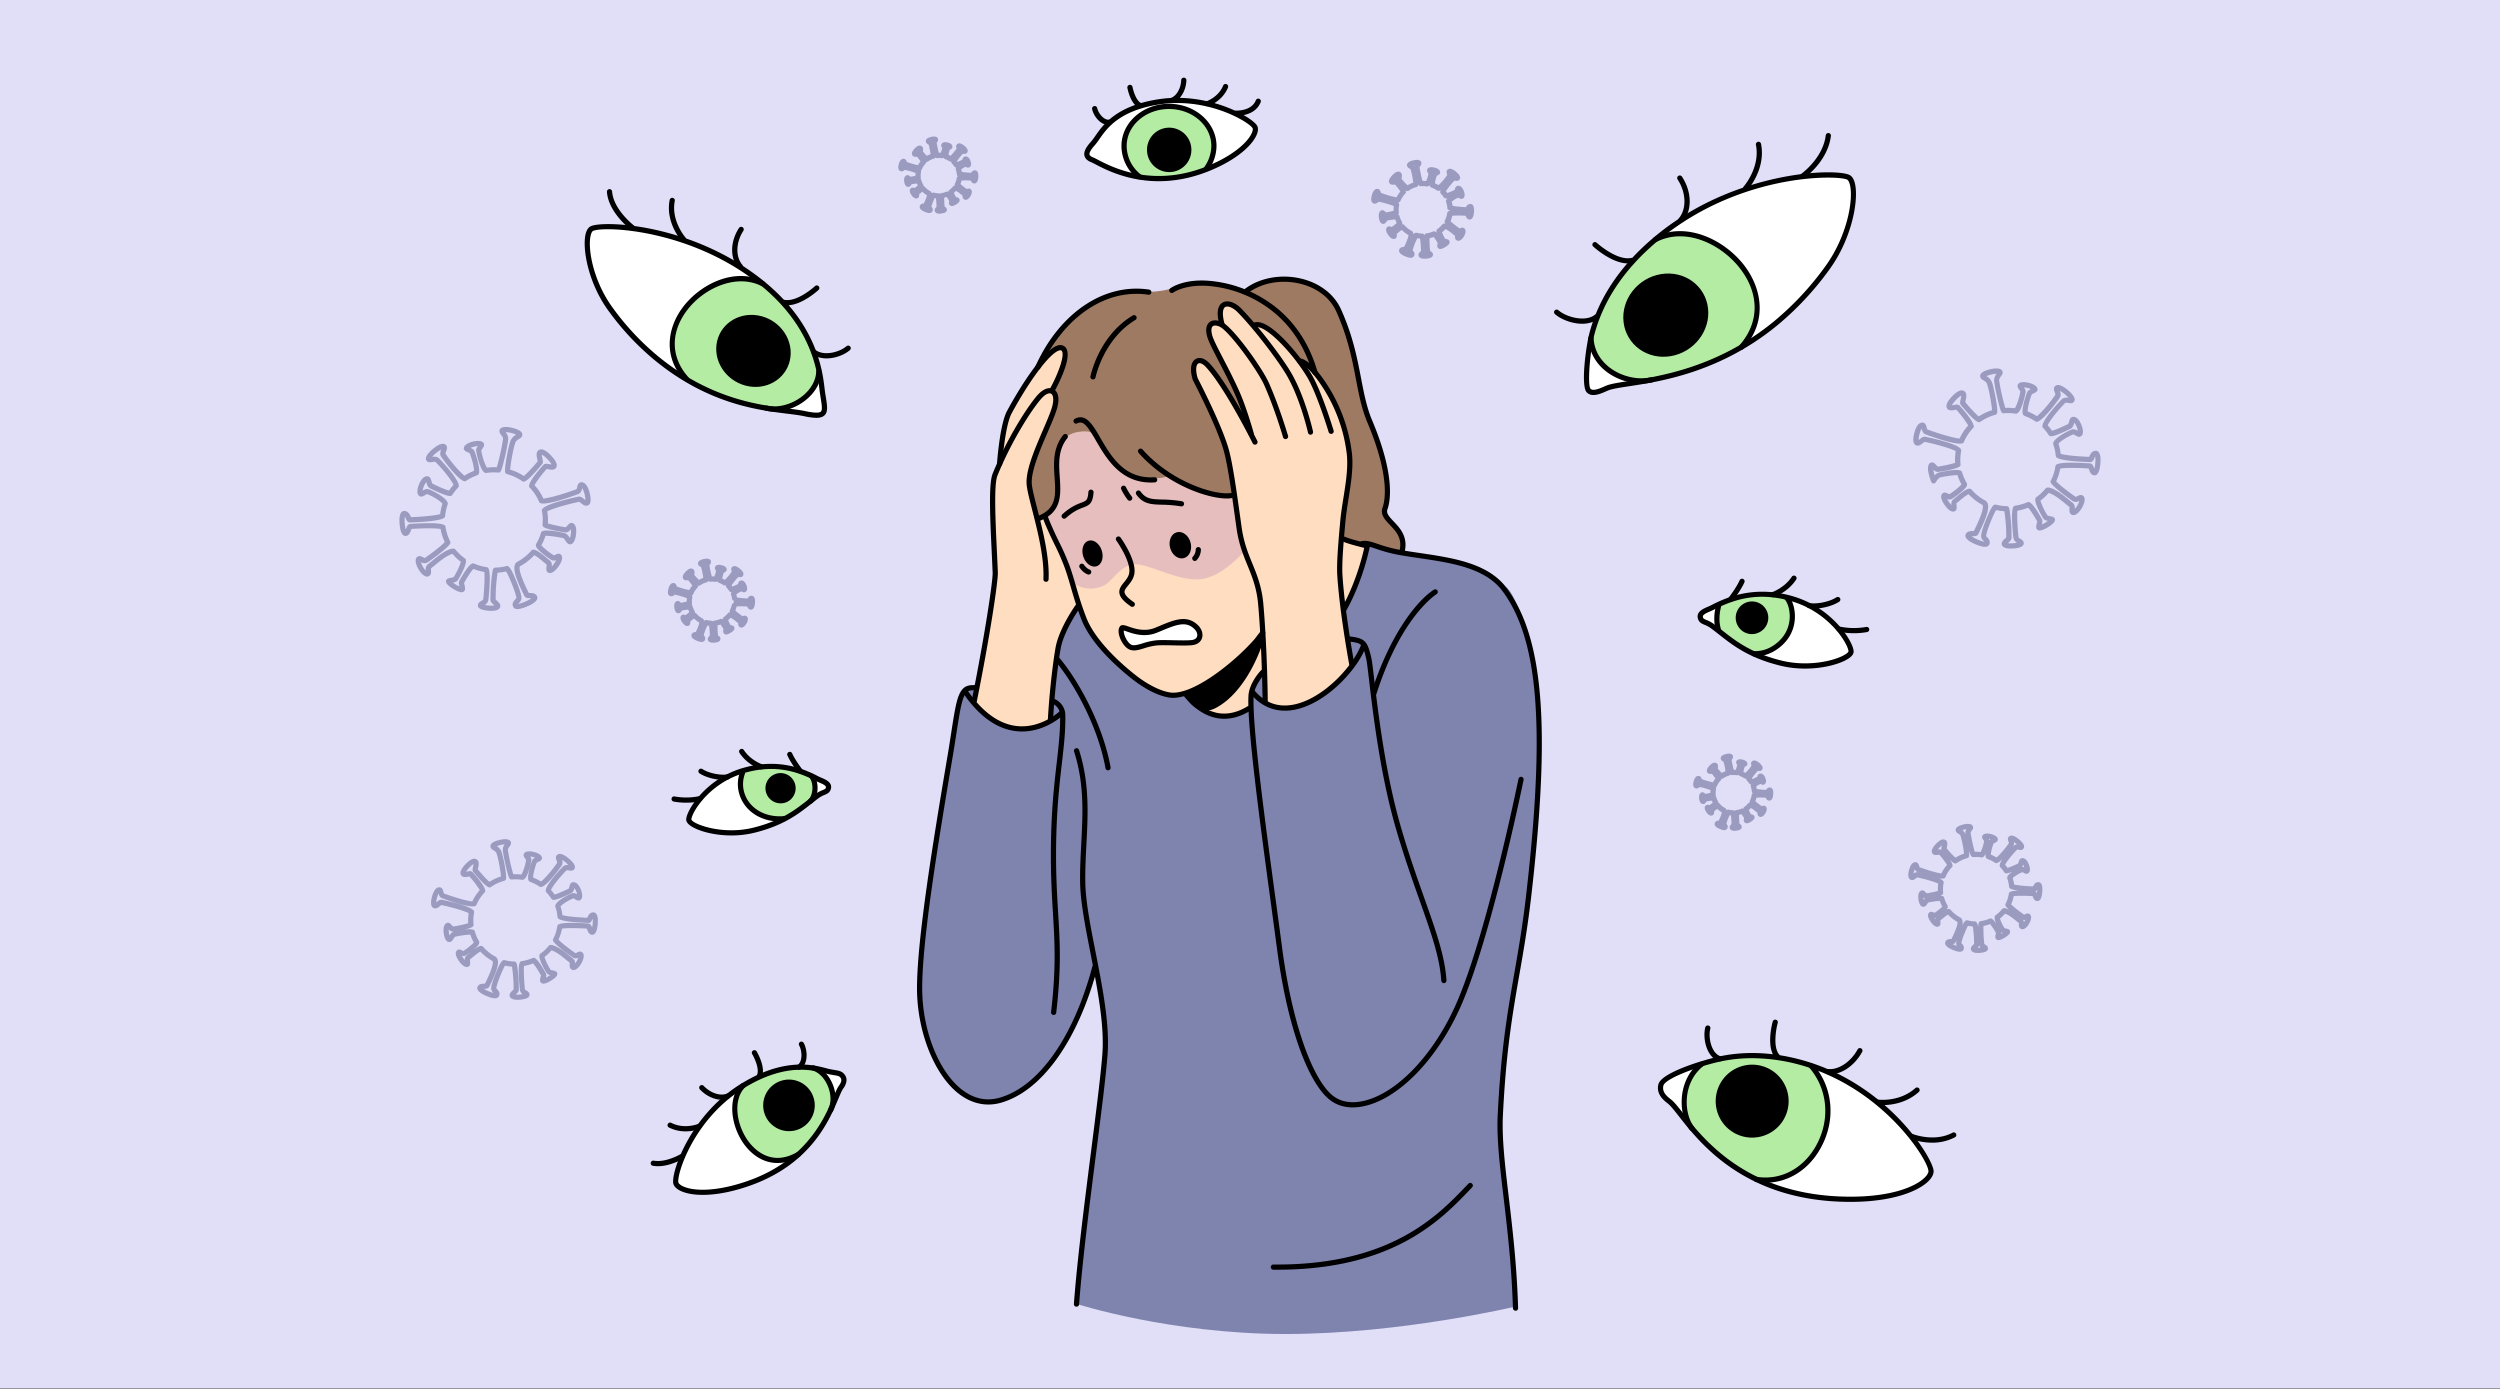 <svg id="Layer_1" data-name="Layer 1" xmlns="http://www.w3.org/2000/svg" viewBox="0 0 2742 1523"><rect x="0" y="0" width="2742" height="1523" fill="#333333" stroke="none"/><defs><style>.cls-6,.cls-7,.cls-8{fill-rule:evenodd}.cls-7{fill:#fff}.cls-8{fill:#b4eca4}.cls-9{fill:#9a9bbe}</style></defs><path d="M0 0h2742v1522.55H0Z" style="fill-rule:evenodd;fill:#e1dff8" id="Ñëîé_3" data-name="Ñëîé 3"/><g id="Ñëîé_1" data-name="Ñëîé 1"><path d="m1498.69 596.16-318.17 67.74-93.47 89.5s-25.34-3.76-31.29 5.85C1047.27 773 1045 807.4 1038 850.8c-14.37 88.69-29.9 210.74-28.82 245.76 2.08 67.53 46.1 140.06 112.58 98.74 17.38-10.81 32.74-29.33 45.29-52.45 15.85-29.23 35.11-81.35 35.11-81.35s11.89 34.53 10.74 85.17c-1.1 48.64-23 170.88-26.08 217.52-2.44 37.32-5.3 66.14-5.3 66.14s102.16 32.81 228.58 32.81 252.8-30.28 252.8-30.28-5.85-65.78-7.29-90.93c-2.35-41.33-14.19-78.64-6.9-152.29 8.69-87.84 32.46-217.78 37.85-312.77 1.8-31.62 4.1-76.41-1.68-123.12-6.16-49.82-20.86-100.9-32.76-109.66-29.85-22-63.4-32.38-93.4-36-37.41-4.6-60.03-11.93-60.03-11.93Z" style="fill:#7f84af;fill-rule:evenodd"/><path d="m1470 605.08 31.25-8.29 38.57 8.56s-.27-14.39-5.43-21.73-13.87-14.73-15.62-19.32 4.45-22.84.78-47.21c-3.74-24.74-23.37-67.61-27.65-92.6-7.72-45.13-21.74-84.36-26.79-91.62-8-11.47-31.6-23.74-49.21-25.21-26.18-2.19-48.58 11.63-48.58 11.63s-29.09-8.67-43.59-9.68c-19.81-1.39-28.82 5.78-49.09 9.19-15.93 2.68-42.43.7-56.34 6.25-17.3 6.91-32.66 15.75-45.08 25.78-21.27 17.19-30 40.5-39 60.4-7.1 15.71-16 29.29-19.66 36-8.79 16.37-5.87 46.92-6.88 62.9-2.55 40.78 6.68 61.37 6.68 61.37l255.24.78Z" style="fill:#9f7a63;fill-rule:evenodd"/><path d="M1428.31 397.24s-19.46-24.26-32.33-34-19.14-4.95-19.14-4.95-18.52-21.31-27.32-24.74c-15.32-6-10.19 20.49-10.19 20.49s-19-1.58-13.75 12.55c5.2 14 20.11 40.47 30 62.43 9.51 21.19 16.31 36.83 8.35 29.52s-21.93-41.54-40.2-58.73c-8-7.49-14.54-2.3-15.63 5.33-1.28 9 20.54 43.26 32.43 74.58 10.34 27.28 12.47 62.75 12.47 62.75s-20 .75-37.37-5.47-31.28-10.67-31.28-10.67-18.73 1.76-34.22-2.41c-9.53-2.57-22-10.11-30.52-20.18-8-9.38-13.28-22.75-23.12-25.76-11.18-3.43-28 1.29-33.89 10.57-1 1.5-3.2 10.53-3.3 16.36-.22 12.7 2.51 28-.16 42.5-1.81 9.85-13.15 18.19-13.15 18.19l-8 3.85s-10.73-40.9-9.72-45.46c5.15-23.13 29.33-75.63 30.35-82.92 1.45-10.39-5.39-11.12-5.39-11.12s9.29-19.34 12.82-32.3c3.35-12.31 1.09-18.33-4-16.2-19 8-44.1 49.23-55.53 71.07-9.47 18.08-8.46 53.91-8.46 53.91s-8 13.77-8.76 22.68c-1.93 23.89 4.23 82.71 1.74 104.55-8.84 77.52-23.06 136.51-23.06 136.51s18.42 23.22 39.38 28.06 44.49-8.71 44.49-8.71 1.92-51.76 9.24-82.87c4.53-19.27 22-41.71 22-41.71l8.18 20.74s24.74 39.5 63 65.42c27.59 18.69 47.84 8.63 47.84 8.63s14 20.86 31.47 25 38.21-8.44 38.21-8.44-1.16-10.88 2.51-20.87 12.2-19.11 12.2-19.11l.46 33.92a51.72 51.72 0 0 0 44.12 2.47c24-9.88 52.15-42.58 52.15-42.58L1473 667.49a133.32 133.32 0 0 0 15.82-28.88c6.58-16.75 10.51-38.14 10.51-38.14l-27.81-9.84s2.13-23.51 2.38-26.16c2.16-22.49 9.72-46.93 6.62-65.69-13.73-83.22-52.21-101.54-52.21-101.54Z" style="fill:#ffddc0;fill-rule:evenodd"/><path d="M1353.38 543.79s-21.13-.95-38.11-7a140.56 140.56 0 0 1-30.1-15.55 58.78 58.78 0 0 1-48.66-4.21c-7.76-4.37-13.71-10.28-19.65-18.6-6.45-9-12.84-20.45-20.54-24.25-4.48-2.21-15.94-.52-20.09 1.22-7.6 3.19-13.26 7.64-15.63 15.76-4.51 15.49-.74 38.95-1.7 54.74-.77 12.62-12.49 21.19-12.49 21.19l19.27 41.79 11.67 30.65s13.46 11.48 33 2.83c9.33-4.14 17.79-21.77 33.07-23.33 15.83-1.63 49.72 19.63 74.73 16.07 24-3.41 47.05-31 47.05-31Z" style="fill:#e6bebe;fill-rule:evenodd"/><path d="M1310.46 615.28a2.85 2.85 0 0 1-2-4.87 11.69 11.69 0 0 0 3-7.37 2.86 2.86 0 1 1 5.71 0 17.51 17.51 0 0 1-4.72 11.41 2.88 2.88 0 0 1-1.99.83ZM1194.07 630.19a3.1 3.1 0 0 1-.73-.09c-.5-.13-5-1.47-9.17-7.47a2.86 2.86 0 0 1 4.7-3.25c2.94 4.25 5.86 5.17 6 5.21a2.87 2.87 0 0 1 1.94 3.52 2.84 2.84 0 0 1-2.74 2.08ZM1482.6 731.2a2.86 2.86 0 0 1-2.8-2.35c-2.5-13.86-10.84-61.91-13.1-98-.83-13.27 1.33-37.5 2.91-55.19l.32-3.61c.76-8.54 2.19-17.52 3.57-26.19 2.62-16.44 5.32-33.45 3.6-48.32a172.25 172.25 0 0 0-25.39-71.14c-10.63-16.71-20.39-26.82-26.78-27.73a2.85 2.85 0 1 1 .81-5.65c10.45 1.49 22.51 17.31 30.78 30.32a178 178 0 0 1 26.25 73.54c1.81 15.65-1 33-3.64 49.88-1.36 8.58-2.77 17.45-3.51 25.79l-.32 3.62c-1.57 17.51-3.7 41.49-2.9 54.32 2.24 35.82 10.53 83.59 13 97.38a2.86 2.86 0 0 1-2.31 3.32 2.92 2.92 0 0 1-.49.01Z"/><path d="M1583.63 1078.32a2.86 2.86 0 0 1-2.85-2.69c-1.53-25.38-11.42-53.27-23.93-88.57-8.11-22.88-17.3-48.8-26.11-79.29-17-58.72-25-126.33-29.25-162.65-1.35-11.38-2.33-19.6-3-22.39-3.8-15.88-4.19-17.54-19.2-19.07a2.85 2.85 0 1 1 .58-5.68c18.28 1.86 20.1 6.4 24.18 23.42.74 3.12 1.69 11.05 3.11 23.05 4.28 36.16 12.25 103.46 29.07 161.73 8.75 30.33 17.91 56.17 26 79 12.66 35.73 22.67 63.95 24.25 90.14a2.85 2.85 0 0 1-2.68 3ZM1460 475.9a2.85 2.85 0 0 1-2.74-2c-.13-.42-13-42.71-23.7-60.45-16.22-26.91-46.41-58.06-56.21-54.22a2.86 2.86 0 0 1-2.07-5.33c16.73-6.53 51.5 37.25 63.17 56.6 11.08 18.35 23.74 60 24.28 61.75a2.86 2.86 0 0 1-1.91 3.56 2.91 2.91 0 0 1-.82.09Z"/><path d="M1437.39 476.8a2.86 2.86 0 0 1-2.78-2.23c-.08-.39-8.83-39-24.38-64.6-10.35-17-34.64-49-53-67.71-4.71-4.8-10.47-7.17-13.42-5.48s-3.4 8.45-.84 17.86a2.86 2.86 0 0 1-5.51 1.5c-4.34-15.94-.49-22 3.51-24.31 5.37-3.09 13.55-.5 20.34 6.43 18.59 19 43.25 51.46 53.75 68.74 16.05 26.42 24.72 64.71 25.09 66.33a2.85 2.85 0 0 1-2.17 3.4 2.7 2.7 0 0 1-.59.07Z"/><path d="M1410 481.63a2.86 2.86 0 0 1-2.75-2.06c-.08-.3-8.84-30.46-20.68-57.26-5.82-13.17-30.91-49.31-45.34-61.67-3.62-3.1-8.46-4.44-10.79-3-1.92 1.2-2.26 4.75-1 9.72s6.38 14.78 12.2 26c5.63 10.85 12 23.15 17.88 36.41 7.88 17.75 15.16 43.77 15.47 44.87a2.85 2.85 0 1 1-5.5 1.53c-.08-.26-7.48-26.72-15.18-44.08-5.81-13.1-12.15-25.32-17.74-36.1-6.22-12-11.14-21.5-12.65-27.19-2.73-10.34 1-14.47 3.44-16 5.11-3.2 12.68-.68 17.53 3.48 15.22 13 40.7 49.76 46.85 63.69 12 27.16 20.86 57.68 21 58a2.86 2.86 0 0 1-2 3.54 3.07 3.07 0 0 1-.74.12Z"/><path d="M1387.63 772.39a2.87 2.87 0 0 1-2.86-2.84c-.27-33.64-2.36-79.62-4.86-106.95-1.62-17.8-6.49-29.77-11.65-42.44-4.74-11.61-9.63-23.63-12-40.55l-1.82-12.92c-4.06-29.06-7.91-56.51-12.11-71.83-7.22-26.37-33.65-77.23-33.92-77.75a2.75 2.75 0 0 1-.2-.5c-4.83-16.18.66-21.39 3.24-22.87 4.31-2.47 10.06-.73 15 4.56 21.19 22.59 51.3 82.75 52.57 85.3a2.85 2.85 0 0 1-5.11 2.54c-.31-.61-31-62-51.63-83.93-3-3.16-6.19-4.57-8-3.52-2.31 1.32-3.41 6.79-.7 16 2.25 4.33 27 52.35 34.24 78.63 4.29 15.68 8.16 43.3 12.26 72.54l1.81 12.92c2.3 16.22 7 27.9 11.65 39.2 5.09 12.5 10.36 25.42 12.06 44.07 2.88 31.63 4.64 78 4.88 107.43a2.85 2.85 0 0 1-2.83 2.88Z"/><path d="M1483.75 1214.62c-10.37 0-19.47-3.21-26.73-9.5-24.17-20.93-45.75-83.71-56.31-163.82-2-14.78-4.22-31.5-6.62-49.25-11.9-87.68-26.69-196.8-24.76-229.29.8-13.51 13.36-28.38 16.52-29.67a2.86 2.86 0 0 1 2.35 5.2c-2.11 1.49-12.53 14-13.17 24.81-1.9 31.94 12.86 140.75 24.71 228.18 2.41 17.76 4.68 34.48 6.63 49.28 10.23 77.59 31.58 140.49 54.39 160.24 8.57 7.44 20.33 9.81 34 6.87 35.79-7.69 75.18-47.79 100.33-102.16 34.25-74 70-249.48 70.38-251.24a2.85 2.85 0 1 1 5.59 1.14c-.36 1.77-36.26 177.86-70.79 252.5-25.88 55.93-66.83 97.29-104.31 105.35a58.65 58.65 0 0 1-12.21 1.36ZM1084.05 1211.45c-11.09 0-21.93-3.83-31.91-11.38-27.25-20.61-46.32-68.35-46.38-116.08 0-52.16 16.56-154.8 33.58-255.46 1.45-8.54 2.7-16.66 3.85-24.15 2.82-18.24 5-32.64 8.11-40.78 4.44-11.8 10.93-12 16.15-12.19.93 0 1.87-.06 2.8-.17a2.85 2.85 0 1 1 .66 5.67c-1.09.13-2.19.17-3.27.2-4.76.16-7.9.27-11 8.5-2.86 7.59-5 21.73-7.8 39.64-1.16 7.52-2.42 15.66-3.87 24.23-17 100.42-33.55 202.78-33.5 254.5 0 46.06 18.19 91.93 44.11 111.53 12.76 9.65 26.42 12.5 40.58 8.52 43.06-12.14 81.21-66.13 102.06-144.42a2.86 2.86 0 0 1 5.52 1.47c-21.37 80.26-61 135.75-106 148.44a50.12 50.12 0 0 1-13.69 1.93Z"/><path d="M1068.64 771.35a3.64 3.64 0 0 1-.56-.05 2.86 2.86 0 0 1-2.24-3.36c14.5-72.33 23.24-131.11 22.88-139.79-.29-7.1-.64-14.58-1-22.17-1.76-37-3.57-75.28 1-86.44 15.75-38.74 38.17-73.58 49.06-86 6.06-6.89 12.67-9.44 17.66-6.81 2.47 1.3 7.83 5.83 4.31 19.84-1.65 6.57-5.74 16.07-10.48 27.06-8.15 18.9-18.28 42.4-17.64 56.37.26 5.47 2.91 15.84 6 27.85 5.75 22.41 13.61 53.1 12.47 77.57a2.82 2.82 0 0 1-3 2.72 2.85 2.85 0 0 1-2.71-3c1.1-23.61-6.64-53.82-12.3-75.88-3.28-12.82-5.88-22.95-6.16-29-.71-15.29 9.28-38.45 18.1-58.9 4.44-10.32 8.65-20.07 10.19-26.19 1.93-7.72.68-12.29-1.43-13.39s-6.09.25-10.72 5.52c-10.63 12.08-32.56 46.22-48.06 84.34-4.06 10-2.2 49.32-.56 84 .36 7.6.72 15.1 1 22.21.37 9.18-8.19 67.31-23 141.14a2.85 2.85 0 0 1-2.81 2.36Z"/><path d="M1096.37 511.44h-.19a2.84 2.84 0 0 1-2.66-3c.12-1.75 3-43 11.07-57.86 16.8-30.93 41.56-68.3 56.05-71.82a8 8 0 0 1 6.63 1c11 7.49-5.14 39.25-10.37 48.81a2.86 2.86 0 0 1-5-2.74c9.55-17.48 16.72-38.27 12.17-41.35a2.38 2.38 0 0 0-2.07-.16c-10 2.41-32 31.43-52.38 69-7.48 13.77-10.36 55.11-10.39 55.53a2.86 2.86 0 0 1-2.86 2.59ZM1180.69 1433.18h-.21a2.85 2.85 0 0 1-2.64-3.06c3.41-46.29 11.57-110.29 18.76-166.75 5.79-45.46 10.79-84.72 12.47-107.54 2.35-31.86-5.47-71.68-13-110.19-5.69-29-11.07-56.39-11.41-77.63-.22-14.46.52-28.74 1.24-42.55 1.77-33.86 3.44-65.84-7.89-101.25a2.86 2.86 0 0 1 5.44-1.74c11.65 36.4 9.87 70.4 8.15 103.29-.71 13.71-1.45 27.9-1.23 42.16.33 20.73 5.66 47.88 11.31 76.62 7.63 38.88 15.53 79.08 13.13 111.7-1.69 23-6.7 62.31-12.51 107.85-7.18 56.4-15.32 120.31-18.73 166.45a2.86 2.86 0 0 1-2.88 2.64ZM1152.12 792.23h-.12a2.87 2.87 0 0 1-2.7-3c1.71-30.89 5.54-62.44 8.38-78.68 3.72-21.27 21.66-46.43 22.42-47.5a2.86 2.86 0 0 1 4.64 3.33c-.18.25-17.94 25.18-21.43 45.15-2.82 16.08-6.61 47.35-8.31 78a2.85 2.85 0 0 1-2.88 2.7Z"/><path d="M1155.64 1113.23h-.34a2.86 2.86 0 0 1-2.5-3.17c5.68-48.41 4-76.18 2.08-108.33-1.16-19.2-2.47-41-2.28-69.64.29-42.45 3.69-72 6.42-95.67 2.16-18.76 4-35 3.72-52a13.58 13.58 0 0 0-8.74-12.67 2.86 2.86 0 0 1 1.8-5.42 19.31 19.31 0 0 1 12.65 18c.32 17.38-1.57 33.77-3.76 52.74-2.71 23.57-6.09 52.9-6.38 95.05-.19 28.49 1.12 50.15 2.27 69.25 2 32.43 3.63 60.43-2.11 109.34a2.85 2.85 0 0 1-2.83 2.52ZM1499.34 601.66a3.18 3.18 0 0 1-.74-.09c-1.24-.34-2.76-.73-4.42-1.16-7.06-1.82-16.73-4.3-21.2-6.45a2.86 2.86 0 0 1 2.47-5.15c4 1.91 13.71 4.41 20.15 6.07 1.69.44 3.22.83 4.48 1.17a2.85 2.85 0 0 1-.74 5.61Z"/><path d="M1662.23 1437.55a2.86 2.86 0 0 1-2.86-2.77c-1.44-46.94-6.16-86.72-10.31-121.81-4.09-34.52-7.62-64.34-6.4-89.52 3.48-71.47 10.66-112.58 18.26-156.1 4.39-25.16 8.94-51.17 12.71-83.67 21.46-184.51 14-281.64-25.62-335.26-18.86-25.5-55.85-31-91.62-36.29-6.79-1-13.54-2-20.13-3.14a163.53 163.53 0 0 1-26.83-7c-6.44-2.18-10.7-3.64-14.91-2.89a2.85 2.85 0 1 1-1-5.62c5.64-1 10.71.73 17.72 3.1a155.43 155.43 0 0 0 26 6.83c6.55 1.13 13.25 2.12 20 3.12 36.92 5.48 75.09 11.14 95.36 38.55 40.61 54.9 48.35 153.21 26.71 339.31-3.79 32.67-8.35 58.76-12.76 84-7.56 43.34-14.72 84.29-18.17 155.4-1.2 24.7 2.3 54.3 6.36 88.57 4.17 35.21 8.9 75.11 10.35 122.3a2.86 2.86 0 0 1-2.76 3Z"/><path d="M1506.8 763.54a3 3 0 0 1-.87-.13 2.86 2.86 0 0 1-1.85-3.59c20.34-63.72 49.62-100.7 68.51-113a2.85 2.85 0 0 1 3.12 4.78c-4 2.62-40 27.95-66.19 110a2.85 2.85 0 0 1-2.72 1.94ZM1342.74 788.36c-20.44 0-35.6-14.07-44.12-24.67a2.86 2.86 0 0 1 4.45-3.58c13.38 16.66 35.59 32.68 65.41 14.48a2.85 2.85 0 1 1 3 4.87c-10.48 6.38-20.08 8.9-28.74 8.9ZM1215.29 844.9a2.85 2.85 0 0 1-2.8-2.35c-8.13-45.13-34-92.22-54.51-116.88a2.86 2.86 0 0 1 4.39-3.66c21 25.22 47.43 73.38 55.74 119.53a2.87 2.87 0 0 1-2.31 3.32 2.92 2.92 0 0 1-.51.04ZM1400.9 1392.63h-4.27a2.85 2.85 0 1 1 0-5.7h4.2c125.07 0 176.56-54 207.47-86.35l2.2-2.31a2.85 2.85 0 1 1 4.12 4l-2.19 2.3c-31.49 32.99-84.04 88.06-211.53 88.06Z"/><path d="M1286.62 765.4a27.42 27.42 0 0 1-4.77-.39c-15.89-2.73-31.73-13.42-42.22-21.91-27.53-22.26-46-44.28-53.54-63.68-5.43-14.07-8.47-24.59-11.42-34.77-2.18-7.55-4.25-14.67-7.13-22.63a257.09 257.09 0 0 0-11-25c-2.49-5.12-5.06-10.43-7.44-15.93l-.66-1.49c-1.19-2.7-3-6.77-4.78-11.79a2.85 2.85 0 1 1 5.37-1.92c1.73 4.82 3.48 8.78 4.63 11.4l.67 1.53c2.34 5.39 4.89 10.64 7.35 15.71a265.83 265.83 0 0 1 11.27 25.56c2.95 8.14 5 15.36 7.25 23 2.91 10.07 5.92 20.47 11.26 34.3 7 18.2 25.43 40 51.8 61.31 14.09 11.39 28.15 18.75 39.6 20.72 23.75 4.1 69.41-31.36 93.23-58.52.39-.45 2-2.67 3.62-4.76s2.84-3.76 3.16-4.14a2.86 2.86 0 0 1 4.35 3.7c-.31.36-1.59 2.07-3 3.87-1.69 2.26-3.5 4.65-3.9 5.1-22.4 25.53-66.16 60.73-93.7 60.73Z"/><path d="M1241.91 665.62a2.8 2.8 0 0 1-1.6-.5c-8-5.48-11.87-10-12.54-14.54-.71-4.81 2.25-8.47 5.11-12s5.64-7 5.82-11.89c.47-13.22-14.23-33.69-14.38-33.89a2.86 2.86 0 0 1 4.63-3.35c.65.9 16 22.26 15.45 37.44-.24 6.82-4 11.51-7.07 15.28-2.64 3.26-4.24 5.37-3.91 7.59.4 2.76 3.8 6.34 10.11 10.66a2.86 2.86 0 0 1-1.62 5.21ZM1295.93 555.41a4.38 4.38 0 0 1-.5 0 137.71 137.71 0 0 0-21-1.83c-11.9-.35-20.5-.61-28.08-11.13a2.85 2.85 0 0 1 4.63-3.34c5.94 8.24 12.22 8.43 23.62 8.76a145.1 145.1 0 0 1 21.77 1.91 2.86 2.86 0 0 1-.49 5.67ZM1167.19 568.93a2.85 2.85 0 0 1-1.9-5c9.22-8.28 16.12-10.88 20.68-12.6 5.57-2.1 7.07-2.67 7.75-11.67a2.85 2.85 0 1 1 5.69.42c-.91 12.08-4.54 14-11.42 16.59-4.42 1.66-10.47 3.94-18.89 11.51a2.84 2.84 0 0 1-1.91.75ZM1345.54 546.75c-21.12 0-65.46-14.83-96.68-50a2.85 2.85 0 1 1 4.27-3.79c32.17 36.24 80 50.38 96.59 47.8a2.85 2.85 0 0 1 .88 5.64 33.4 33.4 0 0 1-5.06.35ZM1198.8 416.15a3.66 3.66 0 0 1-.57 0 2.87 2.87 0 0 1-2.24-3.37c.37-1.8 9.33-44.49 46.36-66.75a2.85 2.85 0 1 1 2.94 4.89c-34.9 21-43.61 62.57-43.7 63a2.85 2.85 0 0 1-2.79 2.23Z"/><path class="cls-6" d="M1188.11 610.33c-2.47-7.72.07-15.44 5.69-17.24s12.16 3 14.63 10.75-.08 15.45-5.69 17.24-12.16-3.02-14.63-10.75ZM1283.45 601.07c-2.17-7.82 1.06-15.55 7.21-17.26s12.91 3.24 15.09 11.05-1 15.55-7.21 17.26-12.91-3.24-15.09-11.05Z"/><path d="M1239.07 549.23a2.86 2.86 0 0 1-2.26-1.11 69.49 69.49 0 0 1-7.06-11.41 2.85 2.85 0 1 1 5.19-2.37 64.26 64.26 0 0 0 6.39 10.29 2.86 2.86 0 0 1-2.26 4.6Z"/><path class="cls-7" d="M1268.14 691.19c18.86-7.8 32.11-14.58 43.71-3.47 6.57 6.29 5.68 16-4.53 17.13-9.45 1-29.7-.57-39.12.32-12 1.14-21.35 7.31-28 4.75s-12.82-16.6-9.62-21c2.02-2.82 18.71 10.08 37.56 2.27Z"/><path d="M1243.8 713.4a12.8 12.8 0 0 1-4.63-.81c-5.44-2.1-9.75-9.24-11.46-15-.92-3.11-1.58-7.45.54-10.38 1.92-2.65 5.16-1.52 9.64 0 6.56 2.28 17.54 6.1 29.16 1.29l3.93-1.64c17.16-7.19 30.71-12.87 42.85-1.25 4.3 4.12 6.07 9.78 4.49 14.43-1.43 4.23-5.32 7-10.69 7.6-5.06.56-13 .39-20.69.22-6.93-.15-14.09-.31-18.47.1a68.47 68.47 0 0 0-13.29 3c-4.18 1.31-7.9 2.44-11.38 2.44Zm-11.21-21.86a11.84 11.84 0 0 0 .59 4.45c1.51 5.09 5.12 10.14 8 11.27s7.27-.19 12.32-1.71a72.86 72.86 0 0 1 14.39-3.22c4.71-.45 11.72-.29 19.13-.13s15.25.34 19.94-.19c2.2-.25 5-1.1 5.92-3.75s-.33-5.88-3-8.47c-9-8.63-18.77-5.12-36.69 2.39l-4 1.65c-13.61 5.63-25.89 1.37-33.22-1.17-1.11-.4-2.45-.87-3.38-1.12Z"/><path class="cls-6" d="M1383.22 698.74a284.75 284.75 0 0 1-35.55 32.51c-20.89 16-48 31.6-48 31.6s12.12 25 33.73 13.67c33.73-17.62 49.83-66.54 49.83-66.54Z"/><path d="M1409.27 779.48c-14.32 0-27-6.08-37.15-17.88a2.85 2.85 0 1 1 4.33-3.72c11.16 13 25.16 18.08 41.59 15.07 33.23-6 66.52-43 74.83-65.84a2.86 2.86 0 0 1 5.37 2c-9 24.64-43.45 63-79.18 69.5a54.31 54.31 0 0 1-9.79.87ZM1121 802.3a56.22 56.22 0 0 1-5.88-.3c-21.26-2.15-40.86-16-58.27-41a2.85 2.85 0 1 1 4.69-3.25c16.41 23.64 34.63 36.63 54.16 38.61 26.31 2.67 46-15.85 46.25-16a2.85 2.85 0 1 1 3.94 4.13c-.84.71-19.09 17.81-44.89 17.81ZM1473.54 672.12a2.86 2.86 0 0 1-2.48-4.26c19.34-34.09 25.92-70.38 26-70.74a2.85 2.85 0 0 1 5.62 1c-.07.38-6.83 37.63-26.64 72.56a2.86 2.86 0 0 1-2.5 1.44ZM1537.91 606.85a2.76 2.76 0 0 1-.63-.07 2.85 2.85 0 0 1-2.15-3.41c3-13.2-4-20.52-10.72-27.6-5.36-5.63-10.89-11.46-8-19.26 2.47-6.72 8.57-33.3-16.78-93.43-6.19-14.67-9.22-30.42-12.43-47.1-4.18-21.76-8.93-46.42-21.76-74.69-6.71-14.76-21.19-25.75-39.72-30.17-21-5-43.23-.7-58.08 11.23a2.86 2.86 0 0 1-3.58-4.45c16.21-13 40.34-17.73 63-12.33 20.27 4.83 36.15 17 43.59 33.36 13.12 28.88 17.93 53.9 22.18 76 3.15 16.38 6.12 31.84 12.08 46 26.16 62.06 19.53 90.41 16.88 97.62-1.57 4.27 1.4 7.68 6.79 13.35 6.67 7 15.81 16.62 12.16 32.79a2.86 2.86 0 0 1-2.83 2.16ZM1262.25 529.23c-33.48 0-48.9-26.52-60.29-46.1-9.38-16.13-13.86-22.34-20.57-18.68a2.86 2.86 0 0 1-2.73-5c12.24-6.67 19.66 6.07 28.24 20.83 11.74 20.18 26.32 45.32 59.33 43.13a2.85 2.85 0 0 1 .37 5.69c-1.48.08-2.94.13-4.35.13ZM1139 571.6a2.85 2.85 0 0 1-1-5.52c21-8 20-23.07 18.66-42.15-1-15.16-2.2-32.35 9.52-46.88a2.85 2.85 0 1 1 4.44 3.58c-10.31 12.79-9.27 28.11-8.26 42.91 1.28 18.86 2.61 38.36-22.33 47.87a2.79 2.79 0 0 1-1.03.19Z"/><path d="M1442.3 411.4a2.88 2.88 0 0 1-2.75-2.07c-8.33-29.25-23.79-52.67-46-69.63a130.92 130.92 0 0 0-62.55-25.47c-29.55-3.85-44 6.57-44.17 6.68a2.86 2.86 0 0 1-3.44-4.56c.65-.49 16.28-12 48.35-7.78a136.51 136.51 0 0 1 65.29 26.6c23.17 17.71 39.31 42.14 48 72.59a2.86 2.86 0 0 1-2 3.53 2.63 2.63 0 0 1-.73.11ZM1138.4 405.47a2.72 2.72 0 0 1-1.17-.26 2.86 2.86 0 0 1-1.43-3.77c26.34-58.36 75.23-91.26 124.47-83.83a2.86 2.86 0 1 1-.85 5.65c-46.68-7.05-93.15 24.57-118.41 80.53a2.87 2.87 0 0 1-2.61 1.68Z"/><path class="cls-7" d="M2028.44 197.25c-6.64-8-65.53-6.14-118.39 12.34-25.18 8.8-48.89 22.13-65.76 32.8-15.29 9.68-24.94 17.19-24.94 17.19s-71.75 94.12-75.49 119.65a139.25 139.25 0 0 1-3.77 17.29s-7.41 28.47 5.08 33.84c4.9 2.11 12.08-3.06 20-5.6 12.18-3.93 30-6.16 30-6.16L1914 379.13s18-8.51 40.32-28.3c16.24-14.41 35-36.74 49.45-56.64 26.62-36.57 36.35-82.82 24.67-96.94ZM1375.15 138.07a116.47 116.47 0 0 0-34.9-19.28c-21.22-7-48-8.86-63-8-20.47 1.15-39.62 8.3-53.24 18.1-17.3 12.43-23.71 25.56-28.82 32.88s-3 10.87-3 10.87 32.28 18 61.56 22.55c18.5 2.88 66.89-6.47 88.81-18.48 23.21-12.71 38.6-33.71 32.59-38.64ZM749.71 413.55l104.44 35.77 23.75 3.26s18.34 5 24.12-.89-1.24-28-1.24-28l-16-49.78L830 306.76s-30.17-26.18-73.93-42.11c-40.74-14.83-94.76-19.69-107.7-14.37-5.25 2.16-3.87 9.87-4.41 16.54-1.74 21.26 13.88 58.24 38.86 89.12 29.18 36.06 66.89 57.61 66.89 57.61ZM896.58 854.25l-82.22-8.58s-23.16 7.52-37.54 21.42-27.76 25.6-20 34.2c3.35 3.71 19.1 11.43 40.09 11.9 22.37.49 50.28-6.64 62.48-15.65 11.23-8.28 47.19-29.64 47.19-29.64s3.77-3 1.27-6.38-11.27-7.27-11.27-7.27ZM896.23 1237.38l24.37-43.33s8.17-7.53 5.14-12.53-17.26-7.51-17.26-7.51l-11-1.43-87.48 21.3s-11.75 7.27-19.8 14.89c-11.64 11-21.54 24.59-27.1 33-21.39 32.23-21.8 57.59-21.8 57.59s8.28 6.84 18.92 7.41c37.81 2 72.25-10.53 94-24.34 31.84-20.3 42.01-45.05 42.01-45.05ZM1989.36 1169.24l-127.54 1.19s-24.25 5.16-31.28 11.58c-4.52 4.12-10.78 8.89-8.89 14.07 1.64 4.49 13.81 12.63 15.38 17.58 6.21 19.54 96.09 82.83 96.09 82.83a169.85 169.85 0 0 0 31.38 11.23c19.7 5 45.34 8 67.32 7.89 26.76-.15 50.75-6.07 66.58-13.24 14.75-6.68 22.34-14.4 20.5-20.52-6.18-20.44-20.19-34.44-33.61-48.87-39.88-42.86-95.93-63.74-95.93-63.74ZM2030.6 715.88s-6.44-20.52-22.33-35.25c-18.56-17.19-48.25-28.94-68.6-28.62-18.91.3-53 6-64.12 15.7-1.37 1.2-11.58 4.9-10.86 8.38 1.14 5.55 14.06 11.3 14.06 11.3l37 26s20.44 8.64 27 11c16.47 5.77 38.67 9.6 60.3 4.29 19.44-4.82 27.55-12.8 27.55-12.8Z"/><path class="cls-8" d="M830.88 306.57s-43.34-3.9-67.38 18.45c-18.46 17.16-43.71 54.2-12.12 87.58 25.31 26.73 88.82 35.53 88.82 35.53s11.08 1.59 28-2.72c6-1.51 13.81-9.13 18.55-14.44a58.52 58.52 0 0 0 11.56-18.53c2.74-7.19-.69-27.43-14.8-49.33-13.34-20.74-52.63-56.54-52.63-56.54ZM872.55 1268.75s41.45-34.21 41.45-65.41c0-21.39-21.12-32.63-21.12-32.63a106 106 0 0 0-38.66 2.74c-20 5.45-41.41 19-41.41 19s-8.8 16.53-6.9 30.36c2.76 20.05 17.59 40.32 27.33 45.48 16 8.55 39.31.46 39.31.46ZM893.71 874.49l-1.56-21.22s-11.86-8.45-33.15-10.95-44 3.22-44 3.22-5.55 14.33-.26 26.59c8.3 19.25 36.08 32.57 51 22.44s27.97-20.08 27.97-20.08ZM2004.85 1221.17c0-13.15-5.3-42.31-17.93-52.07-10.89-8.41-51.63-13.16-83.1-10.41a117.3 117.3 0 0 0-38.69 10.7s-13 9.86-16.64 25.1 1.86 35.87 1.86 35.87a199.87 199.87 0 0 0 32.15 34.64c19.43 16.31 45.55 30.58 45.55 30.58s36.78-1.4 55-22.35c15.59-17.91 21.8-37.23 21.8-52.06ZM1965 680.52c0-9.88 1.25-25.3-6.88-25.3-3.05 0-17.89-4.1-34.66-2.59-15 1.34-39 11.17-39 11.17s-1.65 17.16-1.65 20c0 9.88 33.08 33.62 41.21 33.62 4 0 14.72-1.55 26-9.59 11.77-8.32 14.98-22.28 14.98-27.31ZM1925.47 351.7c4.33-11.38-.38-38.89-10.71-54.48-9.55-14.4-33.37-33.15-56.09-39.08-19.56-5.1-39.08 1.64-39.08 1.64s-32.06 25.25-51.21 53.76-25.38 60.27-25.38 60.27 2.06 10.28 16.7 27.49c8.28 9.74 36.77 16.08 36.77 16.08s19.83-2.7 36.09-6.07C1858.88 405.83 1912 379 1912 379s1.17 5 13.47-27.3ZM1324.68 184.14s10.72-26.27 4.68-37.65-15-22.91-28.13-27.59-21.79-3.86-31.85-.27a221 221 0 0 0-21.1 9.1s-9.86 10.07-14.07 20.55 2.9 29.92 2.9 29.92l12.27 14.9s20.62 3.76 39.44 1.52 35.86-10.48 35.86-10.48Z"/><path d="M802.17 916.33c-20.15 0-37.8-5.35-45.44-11.09-2.64-2-4-4-4.1-6.14-.35-9.25 20.54-44 60.47-56.25 42.18-13 72.13 2.32 84.92 8.85.88.45 1.91.89 3 1.35 4.63 2 11.64 5 10.46 11.47-.86 4.74-4 6-7 7.3a27.74 27.74 0 0 0-6.26 3.36c-2.76 2-5.5 4.18-8.33 6.41-14.11 11.12-30.12 23.73-62.22 31.71a105.51 105.51 0 0 1-25.5 3.03Zm43.61-72.93a104.72 104.72 0 0 0-31 4.91c-38.46 11.85-56.68 44.31-56.44 50.58 1.42 4.77 33.7 17.38 67.94 8.88 30.9-7.7 46.39-19.9 60.06-30.66 2.89-2.28 5.67-4.48 8.49-6.53a32.89 32.89 0 0 1 7.43-4c2.86-1.19 3.3-1.47 3.59-3 .33-1.85-3-3.46-7.11-5.21-1.19-.51-2.33-1-3.31-1.51-13.66-7.05-29.72-13.46-49.65-13.46Zm62.87 20.6Z"/><path d="M888.93 881.55a2.86 2.86 0 0 1-1.92-5c3.49-3.14 6.61-14.76 1-23.55a2.85 2.85 0 1 1 4.82-3.06c6.49 10.23 4.19 25.25-2 30.86a2.86 2.86 0 0 1-1.9.75ZM855.24 901c-22.52 0-40.74-13.1-45.11-33a38.09 38.09 0 0 1 1.59-21.4 2.85 2.85 0 0 1 5.35 2 32.45 32.45 0 0 0-1.37 18.2c4 18.38 22 30.05 43.72 28.34a2.85 2.85 0 0 1 .44 5.69q-2.34.17-4.62.17ZM877.65 848.35a2.87 2.87 0 0 1-2.26-1.09c-.33-.43-8.17-10.51-11.75-18.67a2.85 2.85 0 1 1 5.22-2.29c3.3 7.5 11 17.34 11 17.44a2.86 2.86 0 0 1-.49 4 2.81 2.81 0 0 1-1.72.61ZM834.92 843.83a2.82 2.82 0 0 1-.89-.15c-.58-.19-14.44-4.87-23-18a2.86 2.86 0 0 1 4.78-3.13c7.46 11.41 19.91 15.66 20 15.7a2.86 2.86 0 0 1-.9 5.57ZM793.24 855.38c-7.9 0-18.83-2.5-25.93-7.09a2.85 2.85 0 1 1 3.09-4.79c8.15 5.26 21.61 7 26.93 5.81a2.86 2.86 0 0 1 1.23 5.58 25.37 25.37 0 0 1-5.32.49ZM752.58 880.4a73.36 73.36 0 0 1-13.58-1.23 2.86 2.86 0 1 1 1.07-5.61 70.74 70.74 0 0 0 27.05-.36 2.86 2.86 0 0 1 1.23 5.58 74.15 74.15 0 0 1-15.77 1.62ZM770.92 1310.55c-12.12 0-21-2.24-26.25-5.32-3.38-2-5.5-4.33-6.14-6.88-2.9-11.55 17.7-73.77 72.29-108.41 48.62-30.85 81.41-22 95.41-18.3 1.64.44 3 .8 4.11 1 1.95.39 3.6.66 5 .9 5.36.89 8.59 1.43 11.49 5.66 2.75 4 2 9.27-2 14.82-1.52 2.08-3.28 6.25-5.51 11.54-10.59 25.13-32.63 77.41-110.11 99.1-15.06 4.23-27.88 5.89-38.29 5.89Zm107.68-137.26c-16.12 0-37.85 4.42-64.72 21.46-53.7 34.08-71.86 94.08-69.81 102.21.18.75 1.2 2 3.46 3.34 8.84 5.12 29.27 7.52 60.14-1.12 74.82-20.94 96.13-71.52 106.38-95.82 2.47-5.85 4.25-10.08 6.16-12.69 1.46-2 3.66-5.72 1.94-8.23-1.47-2.15-2.5-2.38-7.73-3.25-1.47-.25-3.18-.53-5.19-.93-1.2-.23-2.69-.63-4.48-1.11a95.41 95.41 0 0 0-26.15-3.86Z"/><path d="M852.81 1275.59c-13.35 0-25.86-6.55-35.7-19.28-15-19.37-20.21-51.15-4.13-67.58a2.85 2.85 0 0 1 4.08 4c-14 14.31-8.94 42.62 4.57 60.1 6.6 8.53 24.92 26.69 52.49 10.9a2.86 2.86 0 1 1 2.84 5c-8.1 4.58-16.27 6.86-24.15 6.86Z"/><path class="cls-9" d="M539 670a42.29 42.29 0 0 1-5.1-.35c-8.88-1.12-9.43-3.84-9.63-4.87-.65-3.24 2.13-4.83 3.62-5.69s2.08-1.3 2.15-2c1.29-12.18 1.69-25.46 1.21-29.73a59.87 59.87 0 0 1-12-3.39c-1.61 1.68-5.23 6.49-10.24 15.43a19.27 19.27 0 0 0 .48 2.32c.6 2.43 1.17 4.72-.19 6.48a3.64 3.64 0 0 1-2.89 1.4c-4.11.06-12.32-5.18-15.12-7.94-1.47-1.45-2.13-2.68-2.13-4 0-2.91 2.92-3.49 5.27-3.94a13.86 13.86 0 0 0 3.19-.87 69.71 69.71 0 0 0 7.85-16.66 58.67 58.67 0 0 1-9.29-8.73 39.06 39.06 0 0 0-9.29 4.84c-2.68 1.76-6.2 4.62-9.59 7.39-1.48 1.21-3 2.41-4.34 3.5-.33.27-.25 1.54-.19 2.47.11 1.86.31 5-2.59 6.35-3.67 1.75-8-2.44-10.79-7-.6-1-5.79-9.6-2.36-13.62 2.32-2.71 5.41-1 6.73-.29 1.65.91 2 1 2.47.66 2-1.28 9.58-6.78 15.43-11.61a72.37 72.37 0 0 0 6.16-5.61 56.67 56.67 0 0 1-4.57-14.32c-2.79-.57-11.84-1.32-31.92-.11-.2.45-.44 1.12-.62 1.61-.85 2.35-2.25 6.33-6.27 6.1-6.78-.34-6.35-18.29-6.35-18.48.31-7.53 3.17-9 5.38-8.94 4.35.14 6 4 7 6.11.09.21.2.47.31.71 19.9-.77 29.1-2.48 32-3.37a57.25 57.25 0 0 1 2.5-11.44c-1.48-1.79-6.87-6.3-16.72-10.5a9.2 9.2 0 0 0-2.44 1.22c-1.69 1-4 2.42-6.2.87-4.91-3.46.27-14.18.49-14.64 2.61-5.32 6-7.8 9.35-6.78 2.2.67 2.86 3 3.45 5a9.44 9.44 0 0 0 1.14 2.92c11.76 5.62 16.39 7.13 18.07 7.53a59.78 59.78 0 0 1 5-6.26c-1.42-3-6.61-11.39-19.32-24.68-.79-.83-1.88-.73-4-.34-1.75.33-5.41 1-6.75-2.4-2-5.09 8.49-12.9 9.69-13.77 5.33-3.88 9.28-4.83 11.73-2.81s1.34 5.12.65 7c-.44 1.15-1 2.59-.61 3.13 8.61 12.58 17.33 21.25 20.57 23.85a59.19 59.19 0 0 1 10.53-5.34c0-2.75-1.17-9.94-4.69-19.27a19.77 19.77 0 0 0-2.22-1.04c-2.13-1-4.55-2.1-4.3-4.67.2-2.07 1.83-3.85 4.86-5.3 4.16-2 12.05-3.78 15.78-1.32a3.58 3.58 0 0 1 1.56 2.32c.35 1.84-.75 3.43-1.82 5a10.34 10.34 0 0 0-1.22 2 62.22 62.22 0 0 0 6.07 18.77 62.55 62.55 0 0 1 10.93-.42 236.55 236.55 0 0 0 6.82-30.56c.24-1.81-.62-3.1-2-4.87-1.1-1.43-2.35-3.07-1.81-5.18 1.34-5.2 10.71-3.38 13.54-2.71 8.26 2 12 4.66 11.41 8.23-.36 2.17-2.11 3.24-3.66 4.18s-3.34 2-4.09 4.37c-2.75 8.57-5.17 24-5.5 29.14a59.3 59.3 0 0 1 15 7c2.08-1.62 7.17-6.52 15.16-16.08-.07-.57-.29-1.52-.45-2.2-.74-3.2-2.12-9.16 3-10.76 2.69-.84 6.34.93 10.86 5.28 2 2 8.6 8.71 7.4 13.2-1.28 4.75-6.6 3.67-9.16 3.15-.53-.1-1.25-.25-1.74-.31a125.54 125.54 0 0 0-13.43 17.68 58 58 0 0 1 9.79 14.84c3.92-.39 16.21-3 36.24-10.28a8.08 8.08 0 0 0 .77-2.33c.45-1.87 1.37-5.71 5.32-5.36 4.24.42 6.73 5.91 8.07 10.43.78 2.64 3 11.46-.5 14.3-3.25 2.61-6.65-.15-8.68-1.8a15.11 15.11 0 0 0-2-1.46c-20.54 4.52-31.64 8.66-35 10.46a57.25 57.25 0 0 1 .8 9.52c0 1.24 0 2.49-.12 3.73a164.1 164.1 0 0 0 19.51 4.23 14.44 14.44 0 0 0 1.85-1.83c1.51-1.66 3.38-3.73 5.92-2.69 5.35 2.19 3.71 12.32 3.33 14.34-1.1 5.78-3.3 8.85-6.36 8.89-2.26-.07-3.72-2-5-4-.55-.83-1.68-2.57-2.25-2.77a125 125 0 0 0-19.55-2.71 57.89 57.89 0 0 1-4.56 10.52 15.7 15.7 0 0 0 1.3 1.46 81.44 81.44 0 0 0 12.29 9.55c.26.17 1-.22 1.85-.69 1.12-.6 4.51-2.45 6.59.69 2.27 3.45-1.07 9.17-3.27 12.27-2.6 3.67-6.5 7.87-10.3 7.07-3.47-.74-3.07-4.51-2.85-6.54a9.77 9.77 0 0 0 .06-2.83c-1.07-.76-2.41-1.86-3.77-3-2.43-2-4.94-4-7-5.49a21 21 0 0 0-2.74-1.62 59.17 59.17 0 0 1-15.86 12.28s-.71 1.34.38 6.1 4.55 13.17 9.48 23c.42 0 1 .06 1.41.07 2.5.09 7.15.24 8 4.55 1.15 5.44-10.42 10-14 11.33-7 2.5-10.92 2.33-12.43-.55-2.06-3.92.8-6.93 2.33-8.55a9.26 9.26 0 0 0 1.05-1.23c.25-1.9-3.47-13.17-8.73-24.46a37.39 37.39 0 0 0-2.54-4.69 60.13 60.13 0 0 1-9.28 1.33 187.11 187.11 0 0 0-2.11 29.32 16.73 16.73 0 0 0 1.52 1.52c1.87 1.7 4.68 4.28 3.13 7.51-1.3 2.81-5.36 3.53-9.3 3.53Zm-7.33-6.51a33 33 0 0 0 10.54.56c-.31-.3-.64-.6-.89-.83-1.65-1.51-3.36-3.07-3.38-5.31a199.64 199.64 0 0 1 1.16-23c1.24-11.35 1.79-12.27 4.32-12.35a55 55 0 0 0 11.86-1.66c1.39-.35 3.27-.83 7.48 8.2.1.22 10.09 21.76 9.13 28a7.84 7.84 0 0 1-2.48 4c-.3.32-.75.79-1.07 1.21 3.53-.39 11.45-3.75 14.46-6.11-.58 0-1.24-.08-1.69-.09-2.13-.07-4.78-.16-5.93-2.43-5.41-10.7-9.08-19.6-10.34-25.07-2-8.6.72-11.47 2.49-12.41a53.2 53.2 0 0 0 15.43-12.32c.68-.79 2.28-2.69 9.1 2 2.3 1.58 4.91 3.71 7.43 5.78 1.33 1.09 2.64 2.16 3.88 3.14 2.11 1.66 2.19 4.28 2 6.51a25.37 25.37 0 0 0 2.7-3.26 23.63 23.63 0 0 0 2.21-3.74 6.14 6.14 0 0 1-5.72-.37 86.12 86.12 0 0 1-13.3-10.35c-3.05-3-4-5.37-2.91-7.2a51.4 51.4 0 0 0 5.24-12.23c1.15-4.07 14.64-2 25.75.54 2.78.62 4.44 3.17 5.77 5.21l.16.25a24.48 24.48 0 0 0 1.16-9.6c-1.56 1.71-3.63 3.86-6.38 3.41-25.26-4-25-6.53-24.81-8.58.16-1.68.25-3.38.25-5.07a51.07 51.07 0 0 0-1-10c-.86-4.35 12.57-9.59 39.92-15.59 2.54-.57 4.66 1.15 6.52 2.66.38.31.89.73 1.35 1.06.16-3.24-1.66-10.38-3.56-13v.14c-.5 2.08-1.25 5.23-4.36 6.36-15 5.49-40.6 13.93-42.78 8.71a52 52 0 0 0-10.53-16c-3.38-3.5 9.44-18.44 15.11-24.71 1.67-1.84 4.27-1.33 6.57-.86.62.12 1.63.33 2.35.39-1.12-2.83-7.83-9.78-10.69-10.81a19.82 19.82 0 0 0 .63 3.85c.61 2.63 1.14 4.9-.29 6.63-17.77 21.37-20.14 19.73-21.87 18.54a54.11 54.11 0 0 0-16.53-7.69 3.09 3.09 0 0 1-1.83-1.46c-1.66-3.06 2.76-26.3 5.35-34.36a13.31 13.31 0 0 1 6.49-7.46 30 30 0 0 0-6-2 21.89 21.89 0 0 0-5.55-.7c1.38 1.83 3.3 4.7 2.77 8.66-.74 5.45-2.35 13.48-4.31 21.49-3.29 13.44-4 14.38-6.62 14.14a56.07 56.07 0 0 0-13.12.45c-5.82.88-10.47-20.16-11.08-24.07-.31-2 .82-3.87 1.87-5.4a24.43 24.43 0 0 0-8 1.92c1.86.88 3.66 1.86 4.33 3.6 4.09 10.73 6.15 21.61 4.7 24.77a3.67 3.67 0 0 1-1.83 1.73 54 54 0 0 0-12.3 6.22c-5.58 3.81-26.77-26-27-26.33-2-2.89-.92-6-.12-8.13a37.76 37.76 0 0 0-9.91 8c2.32-.38 5.56-.55 8.17 2.18s25.11 26.53 20.45 31.38a53.41 53.41 0 0 0-6.23 7.83c-1.54 2.37-3.55 3.32-24.6-6.75-2.58-1.24-3.45-4.24-4.08-6.44 0-.15-.1-.33-.15-.5a16.49 16.49 0 0 0-2.05 3.27 20.29 20.29 0 0 0-1.91 6.06c1.86-1.11 4.48-2.49 7.19-1.32 8.77 3.74 22 11.55 20.23 16.59a50.7 50.7 0 0 0-2.71 12.6c-.15 1.72-.49 5.74-38.43 7.11-2.68.13-3.92-2.47-4.66-4.17a11.41 11.41 0 0 0-1.1-2.15c-.72 3-.21 10.4.91 14.08.13-.33.25-.66.35-.93.77-2.17 1.84-5.14 4.87-5.33 37.57-2.33 38.12 1.3 38.45 3.47a51 51 0 0 0 5 15.59c.8 1.55 1.49 2.89-8.38 11-6 5-13.91 10.66-16 12-3 1.93-5.74.9-7.54 0a20.77 20.77 0 0 0 2.44 5.47 18.81 18.81 0 0 0 2.8 3.56c-.11-2-.11-4.92 2.38-6.89 1.37-1.08 2.81-2.25 4.27-3.44 3.51-2.86 7.14-5.82 10.07-7.74 8.56-5.63 13.93-7.24 15.93-4.77a53 53 0 0 0 10.36 9.7c4.84 3.47-7.69 23.49-7.82 23.69-1.08 1.72-3.17 2.41-5.26 2.87a40.25 40.25 0 0 0 7 4.13.24.24 0 0 1 0-.08c-.56-2.26-1.09-4.4-.11-6.14 11.6-20.79 14.64-19.5 16.27-18.8a54.39 54.39 0 0 0 13.65 3.84c1.69.24 5.66.81 1.94 35.71a7.65 7.65 0 0 1-3.96 5.75Zm55.43-55.86Zm-91.83-1.2Zm97.8-7.11Zm-104.47-3.1Zm146.41-45.9Zm6.88-.7Zm-150.27-10.28ZM585 530.7Zm-77.16-7.89Zm49.81-8.3Zm-42.31-17.18ZM567.77 1096.61c-3.52 0-7.23-.67-8.46-3.24-1.48-3 1.2-5.5 2.8-7 .38-.35.93-.86 1.21-1.18a161.71 161.71 0 0 0-1.79-25 52 52 0 0 1-7.58-1.09 32.84 32.84 0 0 0-2.05 3.82c-4.49 9.64-7.72 19.36-7.5 21.29 0-.16.46.33.76.65 1.29 1.36 4 4.22 2.08 7.86s-7.32 2.07-11.26.66-13.44-5.39-12.42-10.28c.84-4 5.25-4.18 7.36-4.25h1c4.23-8.43 7.17-15.59 8.12-19.74.77-3.32.4-4.67.26-5a51.63 51.63 0 0 1-13.44-10.41 18.31 18.31 0 0 0-2.09 1.26c-1.81 1.24-4 3-6.08 4.73-1.09.9-2.18 1.8-3.23 2.62a13.17 13.17 0 0 0 .11 2.13c.19 1.75.58 5.38-2.77 6.09s-7-3-9.34-6.3c-2-2.77-4.95-7.91-2.85-11.09 1.33-2 3.42-2.25 6.22-.72a5.13 5.13 0 0 0 1.33.59 71.83 71.83 0 0 0 10.53-8.25 12.4 12.4 0 0 0 .95-1 49.35 49.35 0 0 1-3.79-8.73 112 112 0 0 0-16.67 2.35 10.5 10.5 0 0 0-1.71 2.25c-1.11 1.69-2.36 3.61-4.62 3.61h-.05c-2.86 0-4.9-2.82-5.89-8.05-.35-1.8-1.8-10.86 3.12-12.88 2.45-1 4.25 1 5.56 2.44a16.23 16.23 0 0 0 1.43 1.44 143.62 143.62 0 0 0 16.5-3.55q-.09-1.47-.09-3a50.49 50.49 0 0 1 .65-8.07c-2.76-1.42-11.33-4.82-29.93-8.92a14.57 14.57 0 0 0-1.56 1.16c-1.74 1.41-4.95 4-8 1.57-3.27-2.61-1.26-10.47-.56-12.82 1.19-4.05 3.44-9 7.34-9.36s4.64 3.36 5 5a7.43 7.43 0 0 0 .63 1.8c16.78 6.08 27.38 8.36 31 8.78a50.12 50.12 0 0 1 8.23-12.55 112.8 112.8 0 0 0-11.38-14.93c-.39.06-.91.16-1.3.24-2.15.43-7.19 1.45-8.39-3-1.1-4.11 4.73-10.12 6.54-11.86 4-3.87 7.34-5.45 9.81-4.67 4.82 1.5 3.52 7.11 2.9 9.8-.13.52-.29 1.23-.37 1.71 6.62 7.92 10.94 12.13 12.82 13.65a52.1 52.1 0 0 1 12.62-5.91c-.35-4.68-2.39-17.6-4.75-25-.62-1.91-2-2.74-3.4-3.61s-3-1.83-3.36-3.89c-.55-3.33 2.79-5.8 10.2-7.58 2.56-.6 11-2.21 12.23 2.63.51 2-.68 3.57-1.63 4.83-1.12 1.46-1.84 2.52-1.65 4a210.75 210.75 0 0 0 5.83 26.25 55.93 55.93 0 0 1 9 .35 54.13 54.13 0 0 0 5.07-16 14 14 0 0 0-1-1.52c-1-1.4-2-2.84-1.64-4.6a3.45 3.45 0 0 1 1.52-2.25c3.38-2.23 10.41-.65 14.09 1.12 2.76 1.32 4.26 3 4.44 4.91.24 2.5-2.08 3.57-4 4.43-.52.24-1.33.61-1.75.87-2.89 7.71-3.9 13.77-4 16.27a52.59 52.59 0 0 1 8.76 4.44c2.92-2.42 10.36-9.9 17.61-20.49.21-.31-.32-1.72-.57-2.39-.6-1.58-1.71-4.51.68-6.47s5.8-1.09 10.66 2.43c1.74 1.27 10.34 7.82 8.54 12.41-1.27 3.26-4.78 2.61-6.28 2.32-1.87-.34-2.62-.36-3.15.19-10.83 11.32-15.3 18.44-16.64 21.15a51.74 51.74 0 0 1 4 5.09c1.6-.42 5.68-1.83 15.48-6.51.13-.21.51-1.55.72-2.26.53-1.85 1.14-4 3.25-4.6 1.47-.44 5.22-.74 8.57 6.09 1.81 3.7 3.92 10.65.3 13.21-2.1 1.48-4.32.14-5.79-.75a7.82 7.82 0 0 0-2-1c-8.12 3.5-12.66 7.22-14.06 8.82a49.9 49.9 0 0 1 2.1 9.59c2.7.77 10.66 2.18 27.26 2.83.06-.12.11-.25.17-.38.82-1.89 2.35-5.41 6.37-5.54 2.1 0 4.78 1.28 5.06 8.14 0 .16.48 16.15-5.88 16.46-3.73.19-5.09-3.55-5.81-5.55-.13-.35-.3-.81-.44-1.17-16.74-1-24.6-.42-27.2 0a49.51 49.51 0 0 1-3.85 12.07 65.89 65.89 0 0 0 5.14 4.67c5 4.15 11.76 9 13.4 10.07.22.13.39.17 1.76-.59 1.12-.62 4.09-2.26 6.32.35 3.09 3.6-1.14 10.86-2 12.27-1.23 2-5.55 8.26-9.86 6.2-2.75-1.32-2.56-4.29-2.46-5.88a6.12 6.12 0 0 0-.05-1.86c-1.21-.94-2.51-2-3.82-3.07-2.93-2.39-6-4.85-8.25-6.36a36 36 0 0 0-7.76-4.1 51.28 51.28 0 0 1-7.78 7.31 61.74 61.74 0 0 0 6.75 14.12 15.75 15.75 0 0 0 2.5.62c2 .38 4.89 1 4.89 3.79a5.56 5.56 0 0 1-2 3.74c-2.52 2.48-9.48 7-13.34 7h-.07a3.54 3.54 0 0 1-2.8-1.36c-1.29-1.67-.75-3.84-.23-5.94.13-.55.34-1.39.4-1.86-4.14-7.37-7.19-11.49-8.62-13.06a52.25 52.25 0 0 1-10 2.83c-.37 3.93 0 15.22 1.07 25.51.05.4.54.75 1.69 1.4s3.95 2.27 3.33 5.35c-.3 1.52-1.54 3.63-8.71 4.53a35.92 35.92 0 0 1-4.27.33Zm-2-5.8a29.55 29.55 0 0 0 7.41-.42 6.56 6.56 0 0 1-2.94-4.77c-3.27-30.72.16-31.21 2-31.47a47 47 0 0 0 11.77-3.31c1.64-.71 4.38-1.88 14.63 16.51.82 1.46.54 3.14.11 4.92a37.88 37.88 0 0 0 4.66-2.75 6.29 6.29 0 0 1-4-2.47c-1.15-1.83-11.12-18-6.7-21.1a45.85 45.85 0 0 0 8.94-8.38c.7-.87 2.84-3.49 14.35 4.07 2.55 1.68 5.69 4.23 8.72 6.71 1.29 1.05 2.57 2.09 3.78 3a6.36 6.36 0 0 1 2.24 5.32 17 17 0 0 0 1.71-2.33 18 18 0 0 0 1.85-3.87 6.24 6.24 0 0 1-6.16-.36c-1.78-1.16-8.65-6.11-13.92-10.46-8.83-7.29-8.19-8.52-7.37-10.08a43.91 43.91 0 0 0 4.31-13.42c.33-2.15.82-5.37 33.83-3.33 2.71.17 3.78 2.67 4.45 4.53a36.47 36.47 0 0 0 .66-9.86l-.41.9c-.64 1.49-1.73 4.09-4.41 3.86-33.32-1.2-33.63-4.79-33.78-6.51a43.48 43.48 0 0 0-2.34-10.88c-1.83-5.21 12.23-12.52 17.8-14.9 2.23-1 4.34-.1 6 .81a19.51 19.51 0 0 0-2.85-6.66c-.57 2-1.38 4.49-3.67 5.59-18.63 8.92-20.38 8-21.88 5.76a45.31 45.31 0 0 0-5.38-6.77c-4.2-4.37 14.08-23.93 17.79-27.81a7.42 7.42 0 0 1 6.45-2.14 35.13 35.13 0 0 0-7-5.69c.6 1.81 1.08 4.26-.47 6.51-.18.27-18.7 26.6-24 23a46.44 46.44 0 0 0-10.53-5.36 3.61 3.61 0 0 1-1.81-1.7c-1.3-2.83.49-12.42 4.08-21.83a6 6 0 0 1 3.21-3 22.25 22.25 0 0 0-5.36-1.27 6.29 6.29 0 0 1 1.26 4.33c0 .22-3.9 21.27-9.68 21.28h-.36a48 48 0 0 0-11.35-.39c-2.7.24-3.33-1.08-6.14-12.59-1.71-7-3.11-14-3.76-18.72a9.89 9.89 0 0 1 2-7.2 22.59 22.59 0 0 0-4 .57 29.06 29.06 0 0 0-4.55 1.45 11.44 11.44 0 0 1 5.21 6.33c2.07 6.44 6.23 27.23 4.63 30.18a3 3 0 0 1-1.82 1.45 46.4 46.4 0 0 0-14.26 6.62c-1.81 1.25-3.85 2.66-19.53-16.2-1.37-1.64-.87-3.8-.34-6.08a24.31 24.31 0 0 0 .52-2.67c-2.37 1.27-6.68 5.7-8.14 8.33l1.21-.23c2.09-.43 4.46-.9 6.06.87 7.59 8.37 16 19 13.14 22a44.81 44.81 0 0 0-9.09 13.82c-1.91 4.58-21.54-1.48-37.68-7.37-2.59-.94-3.43-3.41-3.88-5.19a28.37 28.37 0 0 0-2.54 9.74l.56-.45c1.6-1.3 3.59-2.92 6-2.39 36.21 7.94 35.34 12.34 35 14a43.92 43.92 0 0 0-.85 8.66c0 1.47.07 2.93.21 4.37.16 1.66.33 3.36-10 5.67 10.5-1.32 11.15 1 11.4 1.89a44 44 0 0 0 4.52 10.56c1 1.77.19 4-2.6 6.7-1 1-2.21 2.07-3.54 3.18.82-.64 1.62-1.23 2.38-1.75 6.17-4.23 7.72-2.45 8.39-1.68a45.85 45.85 0 0 0 13.33 10.65c1.64.88 4.12 3.49 2.35 11.2-1.1 4.78-4.3 12.56-9 21.89-1.1 2.18-3.53 2.26-5.48 2.32h-.41a38.65 38.65 0 0 0 10.55 4.46 2.77 2.77 0 0 1-.24-.25 7.13 7.13 0 0 1-2.26-3.72c-.85-5.52 7.89-24.37 8-24.55 3.51-7.54 5.3-7.77 6.95-7.34a47.78 47.78 0 0 0 10.22 1.43c2.7.09 3.1 1.75 4.11 11.07a170.52 170.52 0 0 1 1 20c0 2.1-1.63 3.58-3.06 4.88Zm27.69-21.29Zm-20.39-9.72Zm-20.79-1.09Zm-45.64-10.27a24 24 0 0 0 3.12 4.47 5.82 5.82 0 0 1 1.94-5c1.09-.85 2.24-1.79 3.39-2.74l1.52-1.24a67.25 67.25 0 0 1-5.53 3.85 5.53 5.53 0 0 1-4.46.66Zm105.3-16.26Zm-119.76-12.84a22.6 22.6 0 0 0 .82 6.66c1.11-1.69 2.5-3.6 4.73-4.2h-.24c-2.25.36-3.99-1.07-5.33-2.46Zm4.41-3.19Zm17.1-1.66Zm131.79-7.91Zm-134.75-49.2ZM2205.06 601.66c-3.84 0-7.85-.71-9.17-3.44-1.54-3.2 1.24-5.74 3.07-7.42a15.81 15.81 0 0 0 1.48-1.46 181.66 181.66 0 0 0-2.07-28.61 59 59 0 0 1-9-1.3 36.48 36.48 0 0 0-2.46 4.55c-5.14 11-8.78 22-8.48 24.15a7.67 7.67 0 0 1 .95.92c1.51 1.6 4.33 4.57 2.29 8.45-1.5 2.85-5.39 3-12.23.56-3.51-1.26-14.87-5.78-13.75-11.15.9-4.27 5.48-4.42 7.94-4.5.41 0 .94 0 1.35-.07 4.82-9.6 8.18-17.75 9.26-22.46s.18-6.06.18-6.07a56.45 56.45 0 0 1-15.28-11.81 21.67 21.67 0 0 0-2.64 1.56c-2.06 1.41-4.52 3.43-6.9 5.39-1.32 1.08-2.63 2.15-3.87 3.13 0 .18.19 1.68.28 2.48.2 1.86.61 5.73-2.84 6.46-3.76.79-7.59-3.33-10.14-6.94-2.16-3-5.45-8.68-3.2-12.07 2.07-3.14 5.43-1.3 6.53-.7.61.33 1.54.81 1.75.67a79.16 79.16 0 0 0 12-9.34 14.63 14.63 0 0 0 1.24-1.39 56 56 0 0 1-4.44-10.23 123 123 0 0 0-19.08 2.66c-.91.22-3.15 2.74-4.61 5.19a2.89 2.89 0 0 1-2.71 1.38 2.85 2.85 0 0 1-2.42-1.85c-4.51-12.18-4.63-19.25-.35-21 2.54-1 4.46 1.1 5.87 2.65a13.33 13.33 0 0 0 1.77 1.76 158 158 0 0 0 19-4.11c-.07-1.19-.11-2.4-.11-3.61a56.81 56.81 0 0 1 .77-9.29c-3.24-1.8-14.04-5.8-34.04-10.21a16 16 0 0 0-2 1.41c-2 1.63-5.34 4.34-8.57 1.76-3.5-2.8-1.27-11.46-.51-14.05 1.32-4.45 3.77-9.85 7.95-10.26 3.88-.43 4.87 3.59 5.27 5.29a7.43 7.43 0 0 0 .78 2.28c19.47 7.09 31.47 9.62 35.36 10a56.4 56.4 0 0 1 9.48-14.45 122.71 122.71 0 0 0-13.1-17.23c-.47.06-1.16.2-1.67.3-2.52.5-7.77 1.56-9-3.13-1.19-4.43 5.26-11.06 7.26-13 4.43-4.26 8-6 10.69-5.18 5.1 1.59 3.74 7.46 3 10.61-.15.65-.36 1.56-.43 2.12 7.76 9.29 12.72 14.08 14.77 15.68a58 58 0 0 1 14.59-6.83c-.34-5.07-2.7-20.11-5.38-28.46-.73-2.27-2.38-3.28-4-4.24s-3.26-2-3.61-4.13c-.58-3.53 3.08-6.19 11.21-8.13 2.79-.66 12-2.43 13.32 2.7.54 2.09-.75 3.77-1.77 5.12-1.31 1.72-2.15 3-1.92 4.72a232 232 0 0 0 6.65 29.86 61 61 0 0 1 10.63.41 61.23 61.23 0 0 0 5.91-18.63c-.09-.06-.78-1-1.18-1.64-1.06-1.51-2.15-3.07-1.8-4.9a3.61 3.61 0 0 1 1.55-2.31c3.69-2.43 11.44-.67 15.52 1.29 3 1.42 4.59 3.18 4.78 5.23.25 2.56-2.13 3.66-4.24 4.63a18.58 18.58 0 0 0-2.1 1.07c-3.42 9.07-4.53 16.07-4.58 18.78a58.61 58.61 0 0 1 10.24 5.19c3.19-2.57 11.7-11.05 20.09-23.3.34-.5-.21-1.95-.61-3-.68-1.81-1.82-4.83.66-6.87s6.3-1.07 11.53 2.73c1.18.85 11.49 8.52 9.52 13.56-1.32 3.39-4.93 2.71-6.67 2.39-2.06-.38-3.11-.47-3.87.31-12.39 12.95-17.47 21.19-18.89 24.11a58.24 58.24 0 0 1 4.81 6.07c1.67-.41 6.22-1.91 17.72-7.41a12.33 12.33 0 0 0 1-2.77c.58-2 1.23-4.25 3.42-4.92 3.27-1 6.65 1.41 9.21 6.66.22.45 5.31 11 .46 14.41-2.17 1.53-4.45.16-6.12-.85a8.65 8.65 0 0 0-2.41-1.17c-9.49 4.07-14.76 8.46-16.23 10.21a54.81 54.81 0 0 1 2.43 11.14c2.88.87 11.88 2.53 31.23 3.28l.29-.66c.89-2 2.55-5.88 6.86-6 2.19-.09 5 1.4 5.32 8.81 0 .18.43 17.83-6.27 18.16h-.28c-3.75 0-5.1-3.75-5.92-6-.17-.47-.4-1.1-.59-1.53-19.52-1.18-28.38-.46-31.15.09a55.17 55.17 0 0 1-4.45 14 72.68 72.68 0 0 0 6 5.45c5.74 4.74 13.19 10.11 15.11 11.37.39.25.68.26 2.35-.65 1.3-.72 4.34-2.4 6.65.3 3.4 3.95-1.71 12.44-2.3 13.4-2.76 4.44-7 8.57-10.63 6.82-2.88-1.37-2.68-4.43-2.57-6.26 0-.85.14-2.13-.16-2.37-1.38-1.08-2.83-2.27-4.29-3.46-3.31-2.7-6.74-5.49-9.34-7.2a38.77 38.77 0 0 0-9.05-4.71 57.77 57.77 0 0 1-9 8.49 68.09 68.09 0 0 0 7.89 16.51l2.86.56c2.2.43 5.21 1 5.21 3.92a5.88 5.88 0 0 1-2.11 4c-2.73 2.69-10.58 7.78-14.78 7.78h-.06a3.59 3.59 0 0 1-2.87-1.39c-1.35-1.74-.79-4-.2-6.39a22.23 22.23 0 0 0 .47-2.25c-4.87-8.68-8.39-13.38-10-15a58.77 58.77 0 0 1-11.66 3.3c-.46 4.21-.07 17.16 1.19 29 .06.61.6 1 2.08 1.86s4.21 2.42 3.57 5.63c-.32 1.6-1.66 3.83-9.5 4.82a40.44 40.44 0 0 1-4.99.21Zm-3-5.91a31.37 31.37 0 0 0 10.06-.53 7.48 7.48 0 0 1-3.88-5.6c-3.64-34.22.29-34.78 2-35a52.73 52.73 0 0 0 13.32-3.75c1.63-.68 4.62-2 16 18.43.95 1.72.45 3.81-.1 6a40 40 0 0 0 6.61-3.9c-2-.46-4-1.14-5-2.81-.51-.81-12.43-19.85-7.64-23.27a51.51 51.51 0 0 0 10.12-9.49c2-2.43 7.28-.85 15.68 4.66 2.85 1.87 6.39 4.76 9.81 7.54 1.44 1.18 2.87 2.34 4.22 3.41 2.4 1.9 2.47 4.7 2.36 6.64a18.46 18.46 0 0 0 2.62-3.36 20.69 20.69 0 0 0 2.35-5.21c-1.78.9-4.45 1.82-7.32 0-2-1.31-9.72-6.87-15.63-11.74-9.69-8-9-9.27-8.21-10.88a49.91 49.91 0 0 0 4.91-15.24c.32-2.14.83-5.73 37.69-3.44 3 .19 4.06 3.11 4.82 5.25l.27.74c1-3.59 1.51-10.44.87-13.43a13 13 0 0 0-1 2c-.73 1.68-1.83 4.22-4.61 4.12-37.18-1.34-37.52-5.31-37.67-7a49.59 49.59 0 0 0-2.65-12.33c-1.75-5 11.23-12.64 19.83-16.32 2.62-1.11 5.16.16 7 1.23a20.42 20.42 0 0 0-1.82-5.72 13 13 0 0 0-2-3.11q0 .18-.09.33c-.62 2.16-1.48 5.12-4 6.34-20.67 9.88-22.59 9-24.16 6.58a51.32 51.32 0 0 0-6.08-7.65c-4.6-4.79 17.48-28.15 20-30.79s5.64-2.53 7.92-2.18a36.27 36.27 0 0 0-9.48-7.65c.79 2.11 1.75 5.1-.16 7.89-.2.3-20.89 29.59-26.5 25.79a53 53 0 0 0-11.92-6.08 3.67 3.67 0 0 1-1.84-1.72c-1.42-3.11.59-13.78 4.6-24.29.64-1.69 2.35-2.65 4.15-3.5a24.18 24.18 0 0 0-7.6-1.81c1 1.49 2.07 3.27 1.77 5.22-.6 3.84-5 24.5-10.91 23.6a55.75 55.75 0 0 0-12.84-.43c-2.7.19-3.31-.71-6.54-13.89-1.91-7.84-3.49-15.7-4.21-21a11.29 11.29 0 0 1 2.64-8.43 24.25 24.25 0 0 0-5.28.67 31 31 0 0 0-5.8 1.93 13 13 0 0 1 6.28 7.28c2.25 7 7 30.51 5.23 33.68a3 3 0 0 1-1.82 1.46 52.46 52.46 0 0 0-16.16 7.49c-1.72 1.19-4.07 2.81-21.49-18.15-1.43-1.71-.91-3.95-.31-6.54a18.55 18.55 0 0 0 .62-3.81c-2.27.73-8.74 7.36-10.18 10.55.67-.08 1.52-.25 2.07-.36 2.26-.46 4.82-1 6.49.87 5.55 6.13 18.11 20.78 14.78 24.26a50.79 50.79 0 0 0-10.29 15.65c-2.18 5.16-27.22-3.11-41.95-8.49-3.07-1.12-3.81-4.22-4.31-6.27a.64.64 0 0 1 0-.09c-1.73 2.5-3.47 9.34-3.38 12.54.42-.31.88-.68 1.22-.95 1.84-1.49 3.9-3.18 6.44-2.62 26.82 5.88 40 11 39.11 15.33a50.4 50.4 0 0 0-1 9.8c0 1.68.08 3.34.24 4.95.2 2.05.44 4.57-24.33 8.47-2.22.34-4-1-5.47-2.48a46.59 46.59 0 0 0 1.34 6.24 10.22 10.22 0 0 1 4.8-3.17c10.91-2.44 24.15-4.52 25.28-.48a49.83 49.83 0 0 0 5.12 12c1.09 1.79.16 4.13-2.86 7.11a84.75 84.75 0 0 1-13 10.15 6 6 0 0 1-5.5.41 24 24 0 0 0 2.09 3.52 23.23 23.23 0 0 0 2.52 3c-.16-2.16 0-4.64 2-6.23 1.22-1 2.49-2 3.77-3.05 2.48-2 5-4.14 7.31-5.69 6.67-4.57 8.28-2.74 9-2a52.11 52.11 0 0 0 15.1 12.06c1.75.94 4.4 3.77 2.46 12.21-1.22 5.35-4.81 14.06-10.12 24.55-1.14 2.26-3.76 2.34-5.86 2.42-.39 0-1 0-1.48.07 3 2.24 10.36 5.38 13.83 5.85-.3-.38-.68-.79-.94-1.06a7.77 7.77 0 0 1-2.44-4c-.94-6.12 8.84-27.22 8.94-27.43 4.16-8.92 6-8.43 7.4-8.07a53.71 53.71 0 0 0 11.59 1.63c2.64.08 3.12 1.44 4.28 12.13a194.56 194.56 0 0 1 1.14 22.52c0 2.21-1.78 3.82-3.33 5.24Zm9-35.5Zm-23.34-1.25Zm93-11.39Zm-145.95-3Zm17.28-12.22v.06Zm-5.69-13.3Zm113.52-6.71Zm-115.32-2.86Zm.8-16.42s.02.07.02.06Zm106.13-19.48Zm-82.57-16Zm-13.86-17.11Zm73.53-8.4ZM2169.23 1045.21c-3.14 0-6.14-.66-7.22-2.92-1.36-2.81 1.06-5 2.36-6.22.24-.22.56-.52.78-.74a128.12 128.12 0 0 0-1.35-19.16 44.15 44.15 0 0 1-5.26-.77 26.12 26.12 0 0 0-1.38 2.63c-3.29 7.06-5.77 14.28-5.92 16.38.13.15.28.3.44.46 1 1.1 3.46 3.67 1.76 6.94s-6.37 2-9.71.79c-4.21-1.51-11.12-4.67-10.25-8.85.77-3.66 4.73-3.79 6.42-3.85h.44c3.27-6.55 5.54-12.09 6.28-15.3a8.49 8.49 0 0 0 .29-3.48 41.75 41.75 0 0 1-10.36-8c-.34.19-.75.44-1.21.76-1.42 1-3.14 2.37-4.8 3.74-.8.66-1.6 1.31-2.38 1.93 0 .37.06.95.1 1.34.14 1.31.51 4.81-2.67 5.48-2.47.52-5.19-1.24-8-5.25-1.65-2.33-4.15-6.67-2.28-9.49.86-1.31 2.55-2.49 5.72-.77.19.1.46.26.66.34a55.32 55.32 0 0 0 8.1-6.34c.18-.18.34-.34.46-.48a41.23 41.23 0 0 1-2.73-6.29 88.18 88.18 0 0 0-12.74 1.83c-.08.12-.68 1-1 1.54-.92 1.42-2 3-4.21 3.15-1.8 0-4.18-1.23-5.25-6.86-.29-1.52-1.52-9.15 2.83-10.93 2.33-.94 4.06.95 5.08 2.09.25.26.61.67.89.92a118 118 0 0 0 12.36-2.64c0-.64-.05-1.29-.05-1.94a40.13 40.13 0 0 1 .47-6.1c-2.47-1.18-9.28-3.76-23.11-6.83-.29.2-.69.53-1 .77-1.4 1.13-4.31 3.48-7.11 1.25s-1.38-8.33-.64-10.85c1-3.39 2.92-7.51 6.35-7.85s4.34 3.21 4.62 4.38a11.38 11.38 0 0 0 .31 1.12c12.77 4.64 20.85 6.46 24 6.88a41.14 41.14 0 0 1 6.18-9.43 87.5 87.5 0 0 0-8.56-11.21l-.7.13c-1.71.34-6.26 1.26-7.36-2.82-.94-3.47 3.44-8.15 5.36-10 5.09-4.9 7.58-4.13 8.4-3.87 4.36 1.36 3.19 6.36 2.7 8.5-.08.31-.17.73-.24 1.06a98.16 98.16 0 0 0 9.64 10.32 42.12 42.12 0 0 1 9.39-4.4 116.7 116.7 0 0 0-3.72-19.3 4.68 4.68 0 0 0-2.46-2.56c-1.11-.67-2.63-1.59-2.94-3.49-.5-3 2.31-5.21 8.57-6.7 2.78-.67 9.35-1.74 10.43 2.51.49 1.87-.6 3.3-1.4 4.34s-1.31 1.81-1.19 2.73a167.8 167.8 0 0 0 4.48 20.39 42.58 42.58 0 0 1 6.48.26 43.91 43.91 0 0 0 3.75-12c-.16-.28-.45-.69-.64-1-.8-1.15-1.71-2.46-1.4-4.1a3.37 3.37 0 0 1 1.46-2.18c3.19-2.1 9.33-.32 11.8.86s3.69 2.62 3.86 4.38c.25 2.4-2 3.43-3.49 4.12-.33.15-.84.38-1.16.56a48.48 48.48 0 0 0-3.05 12.18 42.47 42.47 0 0 1 6.31 3.2 89.43 89.43 0 0 0 13.62-15.94c-.05-.1-.34-.89-.52-1.37-.49-1.29-1.51-4 .71-5.8 2.07-1.7 5.08-1.08 9.2 1.91 2 1.48 8.56 6.61 7 10.57-1.21 3-4.45 2.44-5.66 2.21s-1.74-.28-2 0c-8.13 8.49-11.75 14-13 16.36a40 40 0 0 1 2.75 3.48 91 91 0 0 0 11.58-4.92 10.52 10.52 0 0 0 .53-1.56c.45-1.54 1-3.45 3-4.06 1.31-.4 4.64-.7 7.51 5.13.42.86 4 8.49.07 11.27-2 1.41-4 .17-5.26-.57a9.58 9.58 0 0 0-1.2-.66c-5.91 2.57-9.38 5.26-10.64 6.55a40.5 40.5 0 0 1 1.55 7c2.36.61 8.6 1.63 20.81 2.13.67-1.54 2.05-4.59 5.57-4.71 2.18 0 4.39 1.11 4.63 7.05 0 .13.48 13.43-5.23 13.71-3.62.13-4.64-3.19-5.21-4.8l-.21-.57c-12.29-.72-18.45-.36-20.77 0a40.24 40.24 0 0 1-2.87 9c.8.8 2.09 2 3.78 3.39 4 3.29 9.32 7.14 10.62 8a4.8 4.8 0 0 1 .8-.49c.92-.5 3.68-2 5.75.39 2.73 3.21-.82 9.29-1.56 10.48-1 1.68-4.72 7-8.6 5.14-2.53-1.21-2.36-3.92-2.28-5.23a5.64 5.64 0 0 0 0-1.24c-.78-.51-1.81-1.34-2.85-2.19-2.33-1.9-4.73-3.86-6.55-5a30.2 30.2 0 0 0-5.67-3.07 42 42 0 0 1-5.71 5.36 49.37 49.37 0 0 0 5.09 10.56 14.91 14.91 0 0 0 1.72.4c1.63.32 4.36.86 4.36 3.59a5 5 0 0 1-1.74 3.39c-2.07 2-7.82 5.75-11.06 5.75a3.4 3.4 0 0 1-2.69-1.31c-1.2-1.55-.72-3.51-.29-5.23.08-.35.21-.88.27-1.23a66.72 66.72 0 0 0-6.43-9.83 42.37 42.37 0 0 1-7.25 2.06 147.64 147.64 0 0 0 .9 19.77 6 6 0 0 0 1.05.68c1 .6 3.51 2 2.93 4.88-.44 2.22-2.73 3.48-7.42 4.07a29.21 29.21 0 0 1-3.72.21Zm-.18-5.71a27.73 27.73 0 0 0 3.19-.2 5.53 5.53 0 0 1-1.46-2.62 5.7 5.7 0 0 1-1.73 2.82Zm-27.34-4a34.72 34.72 0 0 0 4.71 2 4.6 4.6 0 0 1-.84-2 12.49 12.49 0 0 1 .52-4.39c-.37.76-.76 1.53-1.15 2.31a3.91 3.91 0 0 1-3.24 2.07Zm53.1-13.16a6.06 6.06 0 0 1 0 1.85c.53-.29 1.08-.62 1.6-1a5.47 5.47 0 0 1-1.6-.86Zm4.38-1.36Zm-41.87-11.63a3.46 3.46 0 0 1 .84.11 37.83 37.83 0 0 0 8.05 1.14c1.63 0 2.72 2.31 3.44 5.75.39-5.73 1.87-5.94 3.09-6.12a36.51 36.51 0 0 0 9.23-2.6c1.3-.55 2.94-1.24 7.42 5.24-1.64-3.81-2.58-7.64-.61-9.06a36.62 36.62 0 0 0 7-6.58c.57-.72 1.94-2.42 7.75.51-4.4-3.9-4.51-5.15-3.69-6.74a34.16 34.16 0 0 0 3.39-10.53c.24-1.55.52-3.37 10.72-3.64-10.17-1.29-10.33-3.15-10.45-4.51a34.73 34.73 0 0 0-1.84-8.54c-.88-2.49 2-5.29 5.39-7.62-6.52 2.62-7.88 2-9 .25a36.43 36.43 0 0 0-4.21-5.3c-1.51-1.57-.12-5 2.38-8.78-3.21 3.14-6.29 5.18-8.06 4a36.55 36.55 0 0 0-8.26-4.21 3.4 3.4 0 0 1-1.78-1.66 8.92 8.92 0 0 1-.3-4.2c-1.35 2.9-2.68 4.43-4.73 4.13a37.3 37.3 0 0 0-8.88-.3c-1.92.09-3.48-2.85-4.79-6.95.4 3.2.49 5.78 0 6.67a3 3 0 0 1-1.82 1.44 36.54 36.54 0 0 0-11.18 5.19c-1.28.88-2.51 1.72-7.71-3.39 4.12 6.11 2.77 7.49 2.14 8.13a34.94 34.94 0 0 0-7.09 10.8c-.33.78-1 2.29-6.87 1.45 5.4 2.44 5.07 4.08 4.87 5.09a34.87 34.87 0 0 0-.67 6.78c0 1.15.06 2.3.17 3.42s.24 2.38-3.17 3.67c3.69.18 4.06 1.46 4.28 2.24a34.9 34.9 0 0 0 3.55 8.29c.77 1.33.5 2.84-.85 4.59 2.05-.87 3.48-.7 4.5.49a36 36 0 0 0 10.44 8.33c1.35.72 3.39 2.76 2.4 8.41 2.06-4.22 3.44-5.4 4.91-5.4Zm-10 2Zm71.41-2.49a5.33 5.33 0 0 1 1.14 2.47c.14-.2.28-.41.42-.64a15.26 15.26 0 0 0 1-1.84 5.18 5.18 0 0 1-2.55 0Zm-71.89 2.07Zm-25.19-3.92c.17.27.36.55.56.84l.34.46a5 5 0 0 1 .47-1.46 5.11 5.11 0 0 1-1.36.15Zm13.59-5.31Zm65-.87Zm-90.63-16.43a17 17 0 0 0 .32 2.57 8.15 8.15 0 0 1 1.46-1.54 6 6 0 0 1-1.78-1.04Zm122.83-6.61a4.56 4.56 0 0 1 1.65 1.76 32.67 32.67 0 0 0 .28-3.53 4.12 4.12 0 0 1-1.93 1.76Zm-106.85 1.46Zm105.6-6.93Zm-105-4.94Zm-26.11-13.93a24.34 24.34 0 0 0-1.25 4.72c1.26-1 2.77-1.91 4.62-1.51l.64.14-1.06-.39a5 5 0 0 1-2.97-2.97Zm102.78-.16Zm15.14-2.49a6 6 0 0 1 2.26.49 15.73 15.73 0 0 0-1.2-2.87 7.52 7.52 0 0 1-1.29 2.39Zm-81.27-3.63v.05Zm19.37-11.46Zm17.83-1Zm-49.58-.93Zm3.12-2.18a4.33 4.33 0 0 1 1.9.4 8.53 8.53 0 0 1 .32-4c.05-.21.11-.48.17-.76a25.4 25.4 0 0 0-4.44 4.58 10.55 10.55 0 0 1 2.08-.21Zm81.41-8a5.51 5.51 0 0 1-.82 4.24l-.67.94.6-.62a6.09 6.09 0 0 1 4.14-1.91 29.88 29.88 0 0 0-3.22-2.67Zm-32.75-.91Zm0-.6Zm5.16-1.91a5.63 5.63 0 0 1 .51 1.63 4.73 4.73 0 0 1 1.27-1.21 15.84 15.84 0 0 0-1.78-.44Zm-29-9.61a9.21 9.21 0 0 1 3.46 4.72l-.09-.68a7.94 7.94 0 0 1 1.06-5.13 17.36 17.36 0 0 0-1.92.34 25.31 25.31 0 0 0-2.47.73ZM1562.28 283.76c-2.61 0-5.16-.58-6.12-2.59-1.26-2.6 1-4.65 1.94-5.53l.36-.32a99.66 99.66 0 0 0-.93-13.57c-1-.1-2-.24-3-.44-.22.4-.49.91-.76 1.51a62.5 62.5 0 0 0-4.38 11.84l.1.11c.82.86 3 3.14 1.44 6.05-1.7 3.26-6.56 1.52-8.16.94-4.15-1.49-9-4-8.22-7.5.67-3.24 4.06-3.41 5.43-3.46a61.18 61.18 0 0 0 4.51-11 7.59 7.59 0 0 0 .25-2 32.17 32.17 0 0 1-7.3-5.59l-.41.27c-1.09.75-2.35 1.78-3.59 2.8l-1.52 1.24c0 .21 0 .44.06.61.3 2.83-.56 4.48-2.57 4.9-2.18.46-4.47-1-6.78-4.25-1.65-2.33-3.3-5.6-1.74-8 .53-.81 2.12-2.51 5.24-.8l.12.06a41.36 41.36 0 0 0 5.67-4.48 31.11 31.11 0 0 1-1.7-3.9 70.22 70.22 0 0 0-8.67 1.26 9.76 9.76 0 0 0-.66.94c-.7 1.07-1.75 2.69-3.73 2.69-1.63 0-3.76-1-4.66-5.77-.33-1.74-1.11-7.51 2.57-9 2.23-.91 3.85.89 4.63 1.76l.38.42c3.35-.56 6.57-1.27 8.39-1.77v-.95a31.2 31.2 0 0 1 .29-4.2c-2.11-.92-7.14-2.73-16.57-4.83l-.45.38c-1 .81-3.7 3-6.25.94-2.37-1.89-1.47-6.41-.72-8.93 1.18-4 3-6.21 5.4-6.44 2.17-.24 3.58 1.08 4.24 3.85 0 .13.08.31.12.46a107.18 107.18 0 0 0 17.16 5 30.63 30.63 0 0 1 4.22-6.43 71 71 0 0 0-5.88-7.66h-.13c-3.58.72-5.72-.17-6.37-2.64-.78-2.86 2.31-6.39 4.23-8.23 2.79-2.69 5.07-3.73 7-3.1 3.91 1.22 2.89 5.6 2.51 7.24 0 .16-.08.31-.11.46a79.81 79.81 0 0 0 6.61 7.14 31.91 31.91 0 0 1 6.29-3 89.17 89.17 0 0 0-2.73-13.9c-.23-.72-.7-1-1.56-1.55a4.58 4.58 0 0 1-2.55-3.13c-.67-4 5.1-5.4 7-5.85 4.87-1.17 8-.28 8.73 2.41a4.47 4.47 0 0 1-1.18 3.87c-.63.81-.82 1.15-.77 1.55a127.39 127.39 0 0 0 3.22 14.8 33.11 33.11 0 0 1 4 .16 34.7 34.7 0 0 0 2.52-8.21c-.1-.16-.22-.31-.33-.47a4.65 4.65 0 0 1-1.17-3.64 3.68 3.68 0 0 1 1.41-2.09c2.85-1.88 8-.15 9.59.6 2 1 3.17 2.28 3.32 3.88.22 2.31-1.82 3.25-3 3.81-.2.09-.41.18-.6.28a37.46 37.46 0 0 0-2.14 8.28 34.15 34.15 0 0 1 4 2 68.24 68.24 0 0 0 9.58-11.26c-.07-.22-.18-.51-.26-.72-.39-1-1.31-3.47.75-5.17 1.83-1.5 4.46-1 7.82 1.43 2.1 1.53 6.85 5.45 5.53 8.8-.73 1.88-2.42 2.6-5 2.1a4.3 4.3 0 0 0-1-.12c-5.8 6.12-8.31 10-9.29 11.71q.78.91 1.5 1.89a75.88 75.88 0 0 0 8-3.41c.09-.25.19-.62.27-.86.34-1.18.85-3 2.71-3.54 1.17-.35 4.11-.65 6.52 4.25.34.7 3.27 7-.18 9.39-1.88 1.31-3.81.15-4.73-.41-.16-.09-.38-.23-.57-.33a27.18 27.18 0 0 0-7.24 4.4 30.84 30.84 0 0 1 1 4.53c1.76.4 5.94 1.09 14.67 1.46a5.32 5.32 0 0 1 4.63-3.53c1.44 0 4 .65 4.21 6 0 1.11.31 10.86-4.62 11.1-3 .14-4.16-2.81-4.62-4.09a97.2 97.2 0 0 0-14.62 0 31.05 31.05 0 0 1-1.93 6c.59.57 1.43 1.33 2.47 2.18 2.7 2.23 6.21 4.79 7.59 5.74.1 0 .19-.1.27-.14 2.71-1.5 4.33-.58 5.21.45 2.32 2.72-.26 7.38-1.11 8.75-2.31 3.71-5.08 5.25-7.39 4.15s-2.2-3.58-2.13-4.64v-.45l-1.93-1.56c-1.74-1.42-3.55-2.89-4.88-3.77a24.06 24.06 0 0 0-3.72-2.07 32 32 0 0 1-3.7 3.47 40.18 40.18 0 0 0 3.49 7.14c.3.08.7.16 1 .22 1.16.22 3.88.75 3.86 3.41a4.36 4.36 0 0 1-1.51 3c-1.58 1.56-6.11 4.56-8.85 4.56a3.27 3.27 0 0 1-2.57-1.26c-1.11-1.44-.69-3.17-.35-4.55.06-.22.12-.43.16-.64a52.79 52.79 0 0 0-4.36-6.73 32.57 32.57 0 0 1-4.59 1.31 116.94 116.94 0 0 0 .67 14c.14.09.33.21.48.29.76.44 3.09 1.77 2.55 4.43-.4 2-2.31 3.14-6.18 3.63a23.9 23.9 0 0 1-3.15.17Zm-19-7.93.42.18V275.57a4.06 4.06 0 0 1-.42.26Zm33.33-9.55Zm-11-4.71Zm-12.36-6.31a3.23 3.23 0 0 1 .79.1 27.26 27.26 0 0 0 5.92.83c.59 0 1.53.06 2.36 1.84a2.52 2.52 0 0 1 2.46-2.11 27 27 0 0 0 6.8-1.91c.93-.39 2-.84 4 1.18-.32-1.76-.1-3.2 1-4a26.49 26.49 0 0 0 5.18-4.85c.44-.54 1.24-1.51 3.61-1-1.1-1.38-1.25-2.43-.6-3.65a25.22 25.22 0 0 0 2.48-7.71c.17-1.16.34-2.3 3.6-2.91-3.24-.93-3.33-2.06-3.41-3.11a25.55 25.55 0 0 0-1.35-6.26c-.49-1.4.2-2.84 1.44-4.18-2.23.49-3.3 0-4.11-1.25a26.48 26.48 0 0 0-3.11-3.9q-1.23-1.28-.16-4.05a5.11 5.11 0 0 1-1.83 1 3 3 0 0 1-2.2-.46 26.61 26.61 0 0 0-6.08-3.1 3.25 3.25 0 0 1-1.74-1.62 4.17 4.17 0 0 1-.29-1.06 3.3 3.3 0 0 1-3 1.4 28.23 28.23 0 0 0-6.56-.22c-.58 0-1.58.13-2.76-1.84a3.4 3.4 0 0 1-.29 1.27 3.06 3.06 0 0 1-1.8 1.43 26.51 26.51 0 0 0-8.25 3.82c-.92.63-1.74 1.2-3.72-.1.89 2.27.14 3-.37 3.58a25.71 25.71 0 0 0-5.24 8c-.29.7-.67 1.59-2.75 1.75 1.64 1.25 1.44 2.24 1.28 3.05a26.48 26.48 0 0 0-.49 5c0 .85.05 1.69.12 2.52a2.28 2.28 0 0 1-.84 2.48 2.36 2.36 0 0 1 1.67 1.89 25.56 25.56 0 0 0 2.6 6.08 3 3 0 0 1 .2 2.71 2.87 2.87 0 0 1 2.47 1 26.78 26.78 0 0 0 7.72 6.1 4.7 4.7 0 0 1 2.35 4.07 3.62 3.62 0 0 1 2.92-1.81Zm-20.54-9.26.06.1Zm-11.07-4.23Zm71.3-6.93v.01Zm-64.39-1.61Zm64.62-5.74Zm-1.31-2.07Zm-.35-5.6Zm-81.38-4.5c-.05.15-.09.31-.13.46l.4-.17a3.58 3.58 0 0 1-.27-.28Zm78.11-2.15Zm-3.78-4.75Zm11.15-.33ZM1537 196.65Zm-6.27-.16a3.43 3.43 0 0 1 .56 0q0-.34.06-.69c-.17.25-.35.47-.58.69Zm5.74-1.17Zm56.49-2.77v.24l.22-.08Zm-26.17-1.87Zm-16-9.13a6.1 6.1 0 0 1 .54.59 6.41 6.41 0 0 1 .23-.78h-.11ZM782.19 704.93c-2.34 0-4.66-.54-5.58-2.44-1.19-2.5.87-4.37 1.75-5.18l.15-.14a82.56 82.56 0 0 0-.73-10.81c-.63-.07-1.27-.16-1.9-.28q-.23.4-.48 1a56.18 56.18 0 0 0-3.61 9.64c.74.77 2.61 2.88 1.22 5.53-1.63 3.1-6 1.52-7.45 1-3.65-1.32-7.87-3.57-7.18-6.82.59-2.85 3.4-3.19 4.72-3.26a49.67 49.67 0 0 0 3.64-9 7.8 7.8 0 0 0 .2-1.36 27.33 27.33 0 0 1-5.75-4.38c-.9.62-1.95 1.48-3 2.33l-1.1.9v.26c.35 3.31-1.18 4.34-2.52 4.62-2 .44-4.1-.83-6.17-3.76-1.47-2.08-2.92-5-1.48-7.21.41-.61 1.92-2.43 4.87-.9a36.92 36.92 0 0 0 4.25-3.34 27.31 27.31 0 0 1-1.19-2.72 58.13 58.13 0 0 0-6.74 1c-.14.18-.31.44-.42.62a4.64 4.64 0 0 1-3.57 2.47c-1.26 0-3.5-.71-4.36-5.23-.29-1.55-1-6.69 2.44-8.09 2.15-.87 3.73.86 4.4 1.6l.15.17c2.51-.42 4.93-.95 6.45-1.35v-.46a27.26 27.26 0 0 1 .2-3.25 83.86 83.86 0 0 0-13.33-3.86l-.22.18c-.83.68-3.39 2.75-5.82.8-2.1-1.67-1.57-5.28-.76-8 1.05-3.54 2.75-5.52 4.93-5.74 1.41-.15 3.28.37 4 3.58a.94.94 0 0 1 0 .16 92.56 92.56 0 0 0 13.82 4 27.31 27.31 0 0 1 3.24-4.94 58.21 58.21 0 0 0-4.55-5.92c-3.2.6-5.13-.26-5.74-2.57-.68-2.52 1.63-5.41 3.69-7.39 2.48-2.39 4.56-3.26 6.38-2.7 3.69 1.15 2.73 5.28 2.42 6.63v.17a68.39 68.39 0 0 0 5.13 5.56 27.34 27.34 0 0 1 4.74-2.23 71.8 71.8 0 0 0-2.24-11.26c-.14-.43-.4-.62-1.11-1.05a4.3 4.3 0 0 1-2.36-2.95c-.63-3.81 4.54-5 6.24-5.44 4.35-1 7.22-.2 7.88 2.34a4.13 4.13 0 0 1-1.07 3.66c-.34.45-.58.78-.56 1a106 106 0 0 0 2.61 12.06c.92 0 1.82 0 2.73.11a28.63 28.63 0 0 0 1.91-6.32l-.17-.24a4.42 4.42 0 0 1-1.06-3.41 3.59 3.59 0 0 1 1.38-2.05c2.59-1.71 7.14-.18 8.53.48 1.87.89 2.9 2.11 3 3.62.21 2.27-1.83 3.21-2.82 3.66l-.34.15a32.71 32.71 0 0 0-1.67 6.37 27.86 27.86 0 0 1 2.78 1.41 58.56 58.56 0 0 0 7.63-9c0-.12-.09-.26-.14-.37-.33-.88-1.22-3.23.77-4.86 1.71-1.41 4.11-1 7.13 1.18 2.31 1.68 6 4.94 4.82 8-.49 1.24-1.7 2.61-4.76 2l-.54-.09a55.08 55.08 0 0 0-7.53 9.36c.31.36.6.73.88 1.11 1-.37 2.89-1.12 6.16-2.67.06-.17.12-.38.16-.52.3-1 .79-2.74 2.59-3.29 1.08-.34 3.85-.63 6 3.81.5 1 2.85 6.25-.3 8.47-1.81 1.29-3.68.16-4.47-.32l-.26-.17a23.15 23.15 0 0 0-5.56 3.35 26.59 26.59 0 0 1 .72 3.3 79.7 79.7 0 0 0 11.68 1.14 4.82 4.82 0 0 1 4.16-3c1.14-.07 3.81.43 4 5.48 0 1 .26 9.58-4.32 9.81-2.72.16-3.79-2.25-4.24-3.46a84.61 84.61 0 0 0-11.62-.06 27 27 0 0 1-1.45 4.54c.46.43 1.07 1 1.82 1.6 2.14 1.76 4.87 3.76 6.14 4.65 2.53-1.38 4.07-.5 4.92.49 2.17 2.54-.14 6.69-.89 7.9-2.07 3.34-4.61 4.71-6.8 3.67s-2.1-3.45-2.05-4.34v-.15l-1.42-1.14c-1.47-1.2-3-2.44-4.11-3.18a23.46 23.46 0 0 0-2.77-1.58 28 28 0 0 1-2.7 2.53 33.93 33.93 0 0 0 2.7 5.49l.62.11c1 .2 3.62.71 3.62 3.31a4.24 4.24 0 0 1-1.42 2.9c-1.41 1.39-5.31 4-7.77 4a3.66 3.66 0 0 1-2.52-1.24c-1.07-1.39-.66-3-.37-4.22l.09-.35a46.06 46.06 0 0 0-3.34-5.21 28.4 28.4 0 0 1-3.27.94 100.75 100.75 0 0 0 .55 11.15l.2.11c.71.41 2.88 1.65 2.37 4.21s-3.44 3.14-5.61 3.42a18.91 18.91 0 0 1-2.3.16Zm11.6-15.2Zm6.61-1.89Zm-15.3-1.6Zm-11.1-.58Zm36.28-1.66Zm-35.71-4a2.92 2.92 0 0 1 .81.11 22.69 22.69 0 0 0 4.88.68 2.17 2.17 0 0 1 1.93.92 2.38 2.38 0 0 1 2.06-1.14 22.54 22.54 0 0 0 5.6-1.58 2.71 2.71 0 0 1 3 .32 3 3 0 0 1 1.15-2.65 21.9 21.9 0 0 0 4.27-4 2.78 2.78 0 0 1 2.47-1.11 2.7 2.7 0 0 1 0-2.67 20.88 20.88 0 0 0 2.06-6.39 2.57 2.57 0 0 0 .16-4.95 21.11 21.11 0 0 0-1.12-5.17 3.34 3.34 0 0 1 .58-3 2.85 2.85 0 0 1-2.78-1.43 21.55 21.55 0 0 0-2.56-3.22 2.63 2.63 0 0 1-.61-2.88 2.86 2.86 0 0 1-2.84 0 21.71 21.71 0 0 0-5-2.57 3.24 3.24 0 0 1-1.71-1.59l-.09-.22a2.87 2.87 0 0 1-2.34.76A24 24 0 0 0 779 638a2.22 2.22 0 0 1-2.13-.86l-.08.15a3 3 0 0 1-1.79 1.41 22.2 22.2 0 0 0-6.8 3.15 2.5 2.5 0 0 1-2.62.44 2.39 2.39 0 0 1-.76 2.44 21.23 21.23 0 0 0-4.32 6.57 2.33 2.33 0 0 1-1.71 1.62 2.37 2.37 0 0 1 .5 2.33 21.16 21.16 0 0 0-.41 4.12 20.2 20.2 0 0 0 .11 2.07 2.76 2.76 0 0 1-.37 2 2.44 2.44 0 0 1 1 1.61 21.18 21.18 0 0 0 2.15 5 2.89 2.89 0 0 1 .37 2.08 2.75 2.75 0 0 1 1.82 1 21.89 21.89 0 0 0 6.37 5.09 4.13 4.13 0 0 1 2.05 2.78 3 3 0 0 1 2.19-1Zm28.12-3.74Zm-51.53-1.18Zm-3.46-5.38Zm73.36-4.39ZM753.33 662Zm51.08-17.17Zm-13.91-11Zm-2.17-8.62ZM1902.63 911.26c-2.73 0-4.49-.79-5.25-2.36-1.17-2.45.87-4.32 1.64-5l.07-.06a77.07 77.07 0 0 0-.64-9.51c-.46 0-.92-.12-1.38-.2-.1.21-.22.44-.34.7a53.49 53.49 0 0 0-3.24 8.6c1 1.08 2.26 2.94 1 5.24-1.57 3-5.72 1.53-7.08 1-3.43-1.23-7.38-3.36-6.73-6.52.57-2.67 3.09-3.08 4.4-3.16a44.5 44.5 0 0 0 3.23-8 6.87 6.87 0 0 0 .17-1 25.4 25.4 0 0 1-5-3.82c-.78.56-1.68 1.3-2.57 2l-.89.73v.11c.33 3.19-1.17 4.2-2.5 4.48-2 .43-3.94-.78-5.88-3.53-1.39-2-2.75-4.73-1.36-6.85.4-.6 1.87-2.34 4.64-1a32.73 32.73 0 0 0 3.58-2.81c-.35-.71-.66-1.43-.94-2.16a54.23 54.23 0 0 0-5.83.87c-.11.15-.24.35-.33.49-.58.89-1.45 2.36-3.47 2.36-1.2 0-3.39-.67-4.2-5-.28-1.46-.93-6.32 2.37-7.66 2.12-.86 3.65.81 4.3 1.52v.05a75.2 75.2 0 0 0 5.52-1.15v-.22a26.32 26.32 0 0 1 .16-2.81 78 78 0 0 0-11.82-3.4l-.09.08c-.8.66-3.25 2.63-5.64.74-2-1.61-1.53-5-.77-7.56 1.24-4.23 3.25-5.28 4.71-5.43 1.13-.11 3.19.18 4 3.46a83 83 0 0 0 12.25 3.58 24.38 24.38 0 0 1 2.78-4.24 53.31 53.31 0 0 0-3.94-5.1c-3.69.65-5-1-5.38-2.56-.65-2.39 1.5-5.11 3.42-7 2.34-2.26 4.33-3.07 6.08-2.54 2.38.74 3.18 2.88 2.38 6.35a62.15 62.15 0 0 0 4.44 4.81 24.87 24.87 0 0 1 4-1.88 64.65 64.65 0 0 0-2-10c-.09-.3-.26-.44-.9-.82a4.21 4.21 0 0 1-2.27-2.87c-.41-2.45 1.57-4.22 5.88-5.24 4.12-1 6.87-.14 7.49 2.34a4 4 0 0 1-1 3.53 3.55 3.55 0 0 0-.46.69 97.85 97.85 0 0 0 2.32 10.79c.71 0 1.42 0 2.13.08a25.43 25.43 0 0 0 1.64-5.44l-.09-.13a4.23 4.23 0 0 1-1-3.3 3.48 3.48 0 0 1 1.36-2c2.47-1.62 6.63-.26 8 .41 2.23 1.07 2.82 2.5 2.91 3.51.22 2.24-1.76 3.15-2.71 3.6l-.21.09a29.57 29.57 0 0 0-1.44 5.46c.75.34 1.5.72 2.22 1.13a54.49 54.49 0 0 0 6.71-7.94 1.67 1.67 0 0 1-.08-.2c-.29-.77-1.18-3.12.78-4.73 1.65-1.36 4-1 6.81 1.09 2.16 1.57 5.61 4.64 4.46 7.54-.47 1.21-1.68 2.57-4.61 2l-.35-.06a53 53 0 0 0-6.66 8.23c.2.24.4.49.59.74.94-.35 2.58-1 5.33-2.32 0-.12.07-.24.1-.36a4 4 0 0 1 2.53-3.17c.82-.25 3.66-.73 5.79 3.61.47 1 2.68 5.9-.35 8-1.8 1.27-3.6.18-4.36-.29l-.12-.08a21.22 21.22 0 0 0-4.77 2.85 24.86 24.86 0 0 1 .6 2.72 75.51 75.51 0 0 0 10.29 1 4.55 4.55 0 0 1 3.92-2.69c1.07 0 3.73.42 3.92 5.25.06 1.5.14 9-4.18 9.19-2.59.12-3.59-2-4-3.16a79.36 79.36 0 0 0-10.21-.07 24.19 24.19 0 0 1-1.23 3.84c.4.37.91.82 1.52 1.33 1.87 1.55 4.26 3.31 5.46 4.15 2.61-1.24 4-.18 4.66.58 2.08 2.42-.08 6.34-.8 7.49-2 3.17-4.4 4.44-6.52 3.44s-2.06-3.42-2-4.2l-1.25-1c-1.3-1.06-2.62-2.15-3.67-2.84a20 20 0 0 0-2.33-1.34 25.62 25.62 0 0 1-2.21 2.08 29.3 29.3 0 0 0 2.32 4.69l.45.09c.87.17 3.52.69 3.5 3.28a4 4 0 0 1-1.36 2.79c-1.11 1.1-4.76 3.91-7.31 3.69a3.47 3.47 0 0 1-2.48-1.23c-1.06-1.35-.67-2.91-.39-4.05l.06-.23a43.29 43.29 0 0 0-2.87-4.48 24.72 24.72 0 0 1-2.64.75 94.47 94.47 0 0 0 .48 9.81h.08c1.84 1.06 2.61 2.44 2.28 4.1-.49 2.44-3.29 3.07-5.35 3.32a17.17 17.17 0 0 1-2.28.32Zm-3.55-6.62Zm-14.54-3.45Zm28.76-3Zm5.79-3Zm-7.25-2.87Zm16.3-.32Zm-38.77-.62Zm-.84-.92Zm7.24-2.48a2.87 2.87 0 0 1 .75.1 20.29 20.29 0 0 0 4.41.61 2.44 2.44 0 0 1 1.72.65 2.54 2.54 0 0 1 1.87-.84 20.15 20.15 0 0 0 5.06-1.42 2.6 2.6 0 0 1 2.55 0 2.57 2.57 0 0 1 1.18-2.14 20.2 20.2 0 0 0 3.84-3.6 2.83 2.83 0 0 1 2.06-1.11 2.64 2.64 0 0 1 .17-2.31 18.84 18.84 0 0 0 1.84-5.73 2.46 2.46 0 0 1 1.4-2.23 2.4 2.4 0 0 1-1.26-2.22 18.63 18.63 0 0 0-1-4.65 3.16 3.16 0 0 1 .31-2.62 2.76 2.76 0 0 1-2.3-1.42 19.57 19.57 0 0 0-2.3-2.89 2.43 2.43 0 0 1-.73-2.38 2.62 2.62 0 0 1-2.36-.24 20.37 20.37 0 0 0-4.53-2.31 3.16 3.16 0 0 1-1.63-1.41 2.8 2.8 0 0 1-2.11.46 20.86 20.86 0 0 0-4.87-.16 2.22 2.22 0 0 1-1.95-.57 3 3 0 0 1-1.63 1.2 19.72 19.72 0 0 0-6.15 2.84 2.66 2.66 0 0 1-2.2.56 2.35 2.35 0 0 1-.83 2 19.21 19.21 0 0 0-3.9 5.92 2.39 2.39 0 0 1-1.33 1.53 2.44 2.44 0 0 1 .24 2 19.47 19.47 0 0 0-.37 3.72 16.26 16.26 0 0 0 .1 1.85 3 3 0 0 1-.24 1.75 2.62 2.62 0 0 1 .85 1.51 18.88 18.88 0 0 0 1.93 4.51 2.66 2.66 0 0 1 .42 1.81 2.82 2.82 0 0 1 1.53.9 19.79 19.79 0 0 0 5.75 4.62 3.9 3.9 0 0 1 1.9 2.31 2.8 2.8 0 0 1 1.81-.53Zm25.82-3v.05Zm-47.32-1.44Zm5.13-1.69a.6.6 0 0 0 .09.15Zm-.1-2.36Zm47.57-6.4Zm-50.73-1.26Zm62.5-5.33Zm-60.73-6.5Zm45.24-4Zm-46.36-8.18Zm33.58-1.89Zm-4.81-1.22ZM1030.72 234.42c-2.73 0-4.49-.79-5.25-2.37-1.18-2.44.87-4.31 1.64-5l.06-.06a75.13 75.13 0 0 0-.64-9.51c-.46-.05-.91-.12-1.37-.2-.1.2-.22.43-.34.69a53.79 53.79 0 0 0-3.25 8.61c1 1.08 2.27 2.94 1.06 5.24-1.58 3-5.72 1.53-7.08 1-3.43-1.23-7.39-3.36-6.73-6.52.56-2.68 3.09-3.08 4.39-3.16a44.31 44.31 0 0 0 3.24-8 8.51 8.51 0 0 0 .17-1 25 25 0 0 1-5-3.82c-.8.56-1.7 1.31-2.59 2l-.87.71v.11c.35 3.36-1.42 4.25-2.5 4.48-2 .41-3.93-.78-5.89-3.53-1.38-2-2.74-4.74-1.34-6.86.38-.59 1.83-2.34 4.63-1a32.58 32.58 0 0 0 3.57-2.81c-.34-.7-.66-1.42-.94-2.16a57.28 57.28 0 0 0-5.83.87l-.32.48c-.58.9-1.53 2.44-3.46 2.37-1.23 0-3.4-.68-4.22-5-.27-1.45-.92-6.31 2.38-7.65 2.13-.88 3.64.8 4.29 1.52v.05c2.13-.36 4.18-.81 5.53-1.15v-.22a26 26 0 0 1 .16-2.81 78 78 0 0 0-11.82-3.4l-.1.08c-.81.65-3.25 2.64-5.63.74-2-1.63-1.53-5-.77-7.59 1.25-4.2 3.25-5.25 4.71-5.4 1.14-.1 3.18.19 4 3.46a82.65 82.65 0 0 0 12.24 3.58 24.63 24.63 0 0 1 2.79-4.24 53.31 53.31 0 0 0-3.94-5.1c-3.7.64-5-1-5.39-2.56-.64-2.41 1.53-5.13 3.46-7 2.32-2.24 4.3-3.07 6.05-2.51 2.38.74 3.18 2.87 2.37 6.34a61.55 61.55 0 0 0 4.44 4.83 24.86 24.86 0 0 1 4-1.89 67.33 67.33 0 0 0-2-10c-.09-.3-.27-.44-.91-.82a4.24 4.24 0 0 1-2.27-2.87c-.6-3.69 4.28-4.86 5.88-5.24 4.13-1 6.86-.14 7.5 2.32a4.06 4.06 0 0 1-1 3.55 3 3 0 0 0-.47.7 97.74 97.74 0 0 0 2.32 10.78c.71 0 1.43 0 2.14.08a26 26 0 0 0 1.64-5.44 1.47 1.47 0 0 0-.1-.13 4.26 4.26 0 0 1-1-3.3 3.45 3.45 0 0 1 1.37-2c2.46-1.63 6.62-.25 8 .41 2.24 1.07 2.83 2.5 2.92 3.51.22 2.25-1.76 3.16-2.71 3.59l-.21.1a29.79 29.79 0 0 0-1.45 5.46c.76.34 1.5.72 2.22 1.13a54.41 54.41 0 0 0 6.71-7.94 1.67 1.67 0 0 0-.08-.2c-.29-.77-1.17-3.12.78-4.72 1.66-1.37 3.94-1 6.79 1.06 2.16 1.57 5.63 4.64 4.5 7.54-.49 1.24-1.67 2.59-4.62 2l-.36-.06a52.68 52.68 0 0 0-6.65 8.23c.2.24.4.49.59.74.94-.34 2.57-1 5.33-2.32 0-.12.06-.24.1-.36a4 4 0 0 1 2.52-3.17c.83-.25 3.67-.73 5.79 3.61.48 1 2.69 5.9-.34 8-1.81 1.26-3.6.17-4.36-.29l-.13-.07a20.13 20.13 0 0 0-4.76 2.85 25.21 25.21 0 0 1 .6 2.71 76.2 76.2 0 0 0 10.28 1 4.54 4.54 0 0 1 3.92-2.7c1.16 0 3.73.4 3.92 5.23.07 1.5.16 9-4.17 9.21-2.48.13-3.59-2-4-3.16a81.35 81.35 0 0 0-10.21-.07 25.26 25.26 0 0 1-1.23 3.84c.39.37.9.82 1.52 1.33 1.89 1.56 4.27 3.31 5.46 4.15 2.61-1.23 4-.18 4.66.58 2.07 2.42-.09 6.34-.79 7.49-2 3.17-4.42 4.45-6.53 3.43s-2.06-3.42-2-4.2l-1.19-1c-1.32-1.08-2.67-2.18-3.72-2.88a20 20 0 0 0-2.33-1.34 25.65 25.65 0 0 1-2.22 2.08 30.44 30.44 0 0 0 2.33 4.69l.45.09c.86.17 3.5.68 3.5 3.26a4.08 4.08 0 0 1-1.37 2.82c-1.11 1.09-4.76 3.68-7.26 3.68a3.49 3.49 0 0 1-2.49-1.23c-1-1.35-.67-2.91-.39-4.05l.06-.23a43.69 43.69 0 0 0-2.86-4.48 27.49 27.49 0 0 1-2.65.75 92.22 92.22 0 0 0 .49 9.81h.07q2.78 1.59 2.29 4.1c-.49 2.44-3.28 3.06-5.34 3.32a17.32 17.32 0 0 1-2.39.4Zm10.38-14.15Zm6.08-1.85Zm-13.74-1Zm15.48-.4Zm-9-1.43Zm16.3-.32Zm-39.61-1.54Zm28.13-.85Zm-20.9-1.63a3.07 3.07 0 0 1 .77.1 21.12 21.12 0 0 0 4.41.62 2.28 2.28 0 0 1 1.73.62 2.54 2.54 0 0 1 1.86-.82 20.27 20.27 0 0 0 5.06-1.42 2.67 2.67 0 0 1 2.54.06 2.6 2.6 0 0 1 1.2-2.17 20 20 0 0 0 3.82-3.59 2.86 2.86 0 0 1 2.06-1.11 2.7 2.7 0 0 1 .16-2.29 18.52 18.52 0 0 0 1.85-5.75 2.44 2.44 0 0 1 1.41-2.22 2.38 2.38 0 0 1-1.26-2.23 19.19 19.19 0 0 0-1-4.66 3.07 3.07 0 0 1 .3-2.63 2.79 2.79 0 0 1-2.28-1.38 19.6 19.6 0 0 0-2.31-2.9 2.43 2.43 0 0 1-.76-2.22h-.17a2.9 2.9 0 0 1-2.18-.46 20.47 20.47 0 0 0-4.52-2.3 3.18 3.18 0 0 1-1.66-1.47 2.74 2.74 0 0 1-2.06.53 21.12 21.12 0 0 0-4.89-.17 2.18 2.18 0 0 1-1.92-.6 3 3 0 0 1-1.69 1.23 20.33 20.33 0 0 0-6.12 2.84 2.59 2.59 0 0 1-2.19.58 2.35 2.35 0 0 1-.85 2 19.25 19.25 0 0 0-3.89 5.92 2.37 2.37 0 0 1-1.33 1.52 2.43 2.43 0 0 1 .25 2 18.31 18.31 0 0 0-.37 3.71c0 .63 0 1.25.09 1.87a2.9 2.9 0 0 1-.23 1.73 2.59 2.59 0 0 1 .84 1.53 19.27 19.27 0 0 0 1.93 4.49 2.79 2.79 0 0 1 .41 1.81 2.74 2.74 0 0 1 1.6 1 19.71 19.71 0 0 0 5.7 4.54 3.91 3.91 0 0 1 1.88 2.31 2.78 2.78 0 0 1 1.81-.66Zm-13.73-2.47v.06Zm39.55-.52Zm-42.14-3.08Zm-3.3-10.09Zm49.61-10.62a.14.14 0 0 0 0 .07.14.14 0 0 1 0-.11ZM1015 172.16Zm-3.45-6.72Zm30.5-1.78Zm-5.57-1.91Z"/><path class="cls-6" d="M871.17 871.37a16.56 16.56 0 1 0-21.48 8.39 16.31 16.31 0 0 0 21.48-8.39Z"/><path d="M910.9 1220.47a2.85 2.85 0 0 1-2.51-4.21c3.4-6.29 3.31-15.7-.24-24.57s-9.73-15.28-17-17.65a2.85 2.85 0 1 1 1.77-5.42c8.88 2.89 16.37 10.53 20.54 21s4.14 21.66 0 29.4a2.85 2.85 0 0 1-2.56 1.45Z"/><path class="cls-6" d="M891.22 1223.78a28.28 28.28 0 1 0-37.12 14.53 28.2 28.2 0 0 0 37.12-14.53Z"/><path d="M876.21 1173.41a2.85 2.85 0 0 1-1.55-5.25c5.87-3.79 5.17-15.49 1.84-21.53a2.85 2.85 0 0 1 5-2.75c4.43 8 5.17 23.32-3.74 29.07a2.83 2.83 0 0 1-1.55.46ZM832.71 1183.44a2.82 2.82 0 0 1-1.29-.31 2.86 2.86 0 0 1-1.26-3.84c3.25-6.4-2.68-19-5.24-23.28a2.86 2.86 0 0 1 4.91-2.92c1.11 1.86 10.67 18.46 5.42 28.79a2.84 2.84 0 0 1-2.54 1.56ZM791.6 1206.22c-8 0-17.07-4.1-23.94-11.3a2.85 2.85 0 1 1 4.13-3.94c7.44 7.8 18 11.4 25.19 8.58a2.85 2.85 0 1 1 2.1 5.3 20.16 20.16 0 0 1-7.48 1.36ZM721.61 1279.11a32.44 32.44 0 0 1-5.56-.47 2.85 2.85 0 1 1 1-5.62c13.41 2.31 29.11-7 29.26-7.06a2.86 2.86 0 0 1 3 4.89c-.7.38-13.93 8.26-27.7 8.26ZM751.87 1240.89a39.8 39.8 0 0 1-18-4.17 2.86 2.86 0 1 1 2.57-5.1c14.29 7.19 29.11 1.17 29.26 1.11a2.85 2.85 0 0 1 2.21 5.26 44.4 44.4 0 0 1-16.04 2.9ZM895.39 458.3a68.5 68.5 0 0 1-13.66-1.86c-4.82-1-11-1.8-18.19-2.68-32.58-4-87.1-10.69-145.73-58.89A293.58 293.58 0 0 1 667 340.38c-22.15-30.54-28.55-68.3-24.65-83.82 1.08-4.31 2.94-7.14 5.51-8.39 13.41-6.49 109.14-3.41 187 57.84 61 48 67.22 100.43 69.56 120.17.16 1.33.3 2.5.44 3.48.32 2.29.66 4.43 1 6.42 1.44 9.09 2.49 15.65-1.55 19.48-1.98 1.83-4.75 2.74-8.92 2.74ZM666.73 251.43c-8.3 0-14 .76-16.34 1.88-.34.17-1.55 1-2.47 4.64-3.62 14.44 2.62 49.95 23.74 79.08a287.71 287.71 0 0 0 49.78 53.43c57.35 47.15 110.83 53.71 142.79 57.63 7.32.9 13.63 1.67 18.7 2.76 9.73 2.1 15.59 2.29 17.41.56s1-7.35-.16-14.43c-.32-2-.66-4.2-1-6.54-.14-1-.28-2.21-.45-3.59-2.26-19.09-8.29-69.81-67.42-116.35-60.25-47.43-132.09-59.07-164.58-59.07Z"/><path d="M752.77 418.32a2.87 2.87 0 0 1-2.13-.95c-25.22-28.25-17.11-60.46-1.12-81.18 19.5-25.26 57.13-43.46 88.46-27.44a2.85 2.85 0 1 1-2.6 5.08c-27.55-14.09-63 2.08-81.34 25.85-18.9 24.49-18.58 52.11.86 73.88a2.85 2.85 0 0 1-2.13 4.76ZM849.28 451.44a41.62 41.62 0 0 1-9.33-1 2.85 2.85 0 0 1 1.28-5.56c11.95 2.75 27-1.22 38.41-10.09 9.68-7.54 15.36-17.58 15.58-27.55a2.86 2.86 0 0 1 5.71.12c-.26 11.69-6.74 23.33-17.78 31.94-10.08 7.81-22.4 12.14-33.87 12.14Z"/><path class="cls-6" d="M821.75 423.8c22.41 3.67 42.67-10.79 45.23-32.3s-13.52-41.92-35.93-45.58-42.67 10.79-45.24 32.3 13.52 41.91 35.94 45.58Z"/><path d="M906.59 393.09c-5.81 0-11.44-1.45-15.89-5a2.86 2.86 0 0 1 3.57-4.46c9.25 7.41 26.67 2.56 34.14-3.9a2.85 2.85 0 0 1 3.73 4.32c-5.82 5.03-15.91 9.04-25.55 9.04ZM863.42 334.84a22 22 0 0 1-4.36-.43 2.85 2.85 0 1 1 1.16-5.59c14.11 2.91 33.36-14.72 33.55-14.9a2.86 2.86 0 1 1 3.88 4.19c-.8.74-18.25 16.73-34.23 16.73ZM812.05 295.2a2.86 2.86 0 0 1-2.17-1c-9.43-11-9.14-29.2.72-44.25a2.86 2.86 0 0 1 4.78 3.13c-8.34 12.73-8.83 28.46-1.16 37.4a2.86 2.86 0 0 1-2.17 4.72ZM693.55 252.41a2.88 2.88 0 0 1-1.73-.58c-1-.76-24.41-18.8-26.15-41.34a2.85 2.85 0 1 1 5.69-.44c1.54 20 23.7 37.06 23.92 37.23a2.86 2.86 0 0 1-1.73 5.13ZM749.78 265.32a2.83 2.83 0 0 1-2.12-.95c-.74-.82-18-20.43-13.16-45.1a2.85 2.85 0 0 1 5.6 1.09c-4.28 21.84 11.65 40 11.81 40.2a2.86 2.86 0 0 1-2.13 4.76ZM1271 198.75c-34.18 0-58.87-12.94-69.57-18.55-2-1-3.5-1.83-4.32-2.15-4.41-1.69-6.91-4-7.67-7.19-1-4.14 1.27-9 7.31-15.64a63.16 63.16 0 0 0 4.32-5.78c8.62-12.43 23-33.22 69-40.49 55.21-8.73 104.13 19.94 108.85 29.11 1.09 2.11 1.08 5 0 8.25-3.13 9.36-15.87 23.91-42.23 36.62-24.33 11.74-46.51 15.82-65.69 15.82Zm20.43-85.75a131 131 0 0 0-20.43 1.59c-43.58 6.89-57.14 26.43-65.24 38.1a67 67 0 0 1-4.78 6.37c-5.55 6.13-6.32 9.07-6 10.47s2.45 2.54 4.15 3.19a53.75 53.75 0 0 1 4.93 2.43c16.07 8.42 65 34.07 130.15 2.63 24.79-11.95 36.66-25.4 39.3-33.28.67-2 .61-3.32.36-3.82C1371 135.13 1336 113 1291.43 113Zm-92.56 44.14Z"/><path class="cls-6" d="M1272.15 186.48a24.35 24.35 0 1 1 32.26-11.74 24.27 24.27 0 0 1-32.26 11.74Z"/><path d="M1215.56 137c-8.66 0-16-9.57-17.68-17.1a2.86 2.86 0 1 1 5.58-1.23c1.22 5.52 7.39 13.42 13 12.55a2.86 2.86 0 0 1 .85 5.65 11.51 11.51 0 0 1-1.75.13ZM1250.7 118.61a2.84 2.84 0 0 1-1.06-.2c-9.46-3.77-12.77-20.13-13.12-22a2.85 2.85 0 0 1 5.61-1.05c.74 3.89 4.08 15.52 9.63 17.73a2.85 2.85 0 0 1-1.06 5.5ZM1285.42 112.85a2.85 2.85 0 0 1-1-5.54c6.09-2.2 10.77-10.41 11.13-19.53a2.86 2.86 0 0 1 5.71.22c-.46 11.53-6.59 21.68-14.91 24.68a3 3 0 0 1-.93.17ZM1356.59 127h-1.15a2.85 2.85 0 0 1 .32-5.7c.15 0 16.78.76 21.59-11.2a2.86 2.86 0 1 1 5.3 2.13C1377.1 126 1361.09 127 1356.59 127ZM1324.52 116.46a2.86 2.86 0 0 1-.92-5.56c.13 0 13-4.54 18-17.15a2.86 2.86 0 0 1 5.3 2.13c-6.07 15.11-20.88 20.22-21.51 20.43a2.83 2.83 0 0 1-.87.15ZM1249.73 196.67a2.88 2.88 0 0 1-1.73-.58 45.62 45.62 0 0 1-18-36c0-25.5 23.39-46.24 52.14-46.24s52.13 20.74 52.13 46.24a46.37 46.37 0 0 1-9 26.81 2.86 2.86 0 0 1-4.57-3.43 40.94 40.94 0 0 0 7.89-23.38c0-22.35-20.82-40.53-46.42-40.53s-46.43 18.18-46.43 40.53a39.87 39.87 0 0 0 15.77 31.45 2.86 2.86 0 0 1-1.73 5.13ZM1747.7 433.26a9.77 9.77 0 0 1-7.33-2.87c-6.95-7.19-.61-51.39 2.67-64.12 10.49-40.58 35.68-77.31 74.88-109.19 85.94-69.87 194.94-72.78 210.53-65.22 2.81 1.36 4.84 4.46 6 9.22 4.38 17.43-2.83 59.88-27.75 94.24a330.66 330.66 0 0 1-57.21 61.4c-62.83 51.66-127.77 61.58-162.66 66.91-9.87 1.5-17.66 2.7-22.14 4.31-.89.32-2 .8-3.19 1.33-3.9 1.73-9.1 3.99-13.8 3.99Zm-3.22-6.84c2.76 2.85 10.27-.42 14.76-2.38 1.34-.59 2.55-1.11 3.54-1.47 5-1.8 13-3 23.22-4.59 34.34-5.24 98.27-15 159.89-65.67A324.42 324.42 0 0 0 2002.1 292c23.91-33 31-73.15 26.85-89.5-.73-2.87-1.84-4.92-3-5.48-10.73-5.19-116.3-7.14-204.44 64.52-38.24 31.09-62.78 66.82-73 106.19-4.92 19.27-7.4 54.92-4.03 58.69Z"/><path d="M1909.69 383.77a2.81 2.81 0 0 1-1.9-.73 2.85 2.85 0 0 1-.23-4c22.23-24.89 22.56-56.52.89-84.59-20.37-26.4-59.36-45.59-91.48-29.15a2.86 2.86 0 0 1-2.6-5.09c34.86-17.83 76.82 2.53 98.6 30.75 18.13 23.49 27.35 60-1.15 91.88a2.81 2.81 0 0 1-2.13.93ZM1800.48 420.66a64.76 64.76 0 0 1-38.27-12.79c-12.28-9.32-19.42-22.45-20.09-37a2.85 2.85 0 0 1 2.73-3 2.88 2.88 0 0 1 3 2.71c.75 16.4 10.11 26.83 17.83 32.68 12.84 9.75 30.68 13.87 45.44 10.48a2.85 2.85 0 1 1 1.28 5.56 53.12 53.12 0 0 1-11.92 1.36Z"/><path class="cls-6" d="M1832.35 390.65c-25.58 4.24-48.69-12.47-51.62-37.32s15.43-48.43 41-52.67 48.69 12.47 51.62 37.32-15.42 48.43-41 52.67Z"/><path d="M1735.37 355.1c-11.21 0-23.21-4.75-29.9-10.55a2.85 2.85 0 1 1 3.74-4.31c8.94 7.74 29.67 13.25 40 5a2.86 2.86 0 0 1 3.57 4.46c-4.78 3.84-10.99 5.4-17.41 5.4ZM1785.49 288.92c-17.88 0-37.45-17.95-38.35-18.78A2.86 2.86 0 0 1 1751 266c.22.21 22.06 20.2 38.17 16.9a2.85 2.85 0 0 1 1.15 5.59 23.89 23.89 0 0 1-4.83.43ZM1843.45 244.2a2.85 2.85 0 0 1-2.17-4.71c8.75-10.21 8.21-28.14-1.27-42.63a2.85 2.85 0 1 1 4.77-3.13c11 16.84 11.37 37.18.83 49.48a2.85 2.85 0 0 1-2.16.99ZM1977.13 195.94a2.85 2.85 0 0 1-1.64-5.19c.24-.17 23.88-17 27-42.34a2.85 2.85 0 1 1 5.66.71c-3.47 27.88-28.37 45.57-29.43 46.3a2.84 2.84 0 0 1-1.59.52ZM1914.62 209.26a2.81 2.81 0 0 1-1.9-.73 2.86 2.86 0 0 1-.23-4c.19-.21 18.27-20.84 13.42-45.66a2.85 2.85 0 1 1 5.6-1.1c5.41 27.66-13.94 49.64-14.76 50.57a2.9 2.9 0 0 1-2.13.92ZM1979.84 733.32a114.06 114.06 0 0 1-27.46-3.27c-34.61-8.61-51.86-22.2-67.08-34.19-3.06-2.41-6-4.74-9-6.92a30.17 30.17 0 0 0-6.8-3.65c-3.21-1.34-6.52-2.72-7.43-7.71-1.24-6.81 5.93-9.89 11.16-12.14 1.16-.49 2.27-1 3.22-1.46 13.78-7 46.06-23.52 91.51-9.53 43 13.24 65.48 50.54 65.11 60.49-.09 2.19-1.54 4.36-4.34 6.46-8.21 6.17-27.2 11.92-48.89 11.92Zm-112.14-56.77c.33 1.81.86 2.15 4 3.47a35.35 35.35 0 0 1 8 4.31c3 2.22 6 4.59 9.15 7 14.77 11.64 31.51 24.83 64.92 33.14 29 7.21 58.29.51 69.86-6.55 3.39-2.06 3.76-3.29 3.77-3.3.25-6.74-19.47-41.94-61.1-54.76-38.08-11.74-65.46-2-87.22 9.16-1.06.54-2.28 1.07-3.57 1.62-4.49 1.93-8.19 3.71-7.79 5.87Z"/><path d="M1923.83 719.93h-.2a2.86 2.86 0 0 1 0-5.71h.18a44.42 44.42 0 0 0 8.09-.73c7.91-1.44 16.21-6.46 22.22-13.41 13.13-15.18 9.31-35.67 3.58-42.41a2.86 2.86 0 0 1 4.35-3.7c7 8.27 11.84 32-3.61 49.84-6.83 7.91-16.37 13.62-25.51 15.3a51.3 51.3 0 0 1-9.1.82ZM1884.83 693.73a2.83 2.83 0 0 1-2.73-2c-2.5-8.16-2.5-17.42 0-27.54a2.85 2.85 0 1 1 5.54 1.37c-2.26 9.1-2.3 17.34-.11 24.49a2.85 2.85 0 0 1-1.89 3.57 3 3 0 0 1-.81.11ZM1898.36 659.93a2.85 2.85 0 0 1-2.25-4.61c.08-.1 8.37-10.76 11.94-18.88a2.85 2.85 0 1 1 5.22 2.3c-3.85 8.78-12.3 19.64-12.66 20.1a2.84 2.84 0 0 1-2.25 1.09ZM1944.48 655.05a2.86 2.86 0 0 1-.9-5.57c.13 0 13.64-4.65 21.73-17a2.86 2.86 0 0 1 4.78 3.13c-9.21 14.1-24.09 19.13-24.72 19.34a3.11 3.11 0 0 1-.89.1ZM1989.48 667.52a27.42 27.42 0 0 1-5.7-.52 2.86 2.86 0 1 1 1.22-5.58c5.8 1.27 20.4-.6 29.24-6.31a2.86 2.86 0 0 1 3.1 4.8c-7.63 4.92-19.34 7.61-27.86 7.61ZM2033.36 694.52a79.89 79.89 0 0 1-16.92-1.74 2.85 2.85 0 1 1 1.23-5.57 76.74 76.74 0 0 0 29.29.39 2.86 2.86 0 0 1 1.07 5.61 79.35 79.35 0 0 1-14.67 1.31Z"/><path class="cls-6" d="M1905.35 685a17.87 17.87 0 1 1 23.19 9 17.61 17.61 0 0 1-23.19-9Z"/><path d="M2029.58 1318.23h-1.75c-113.31-.71-162.67-63.6-186.39-93.82-5.06-6.44-9.06-11.54-12-13.89l-.64-.51c-3.81-3-12.73-10-9.84-20.86 3.4-12.85 48.58-26.21 64.14-29.87 21.34-5 55.91-8.21 99.39 5.18 90.84 28 138 106.84 138.31 120 .07 3.38-1.82 7.13-5.47 10.83-11.02 11.13-39.28 22.94-85.75 22.94Zm-107.87-157.59a163.18 163.18 0 0 0-37.33 4.19c-26.73 6.29-58 18.65-59.92 25.77-1.78 6.69 3.12 11.21 7.84 14.91l.68.53c3.48 2.77 7.45 7.83 13 14.84 23.17 29.52 71.38 90.93 181.93 91.63 45.86.31 73.07-10.79 83.39-21.25 3.5-3.55 3.84-5.87 3.82-6.71-.24-12-47.69-88-134.28-114.64a200.35 200.35 0 0 0-59.13-9.27Zm-100 29.23Z"/><path d="M1936.47 1297.2a66.51 66.51 0 0 1-10.56-.85 2.85 2.85 0 1 1 .9-5.63c26 4.17 50.94-8.86 65-34 15.88-28.5 13-62.12-7.38-85.67a2.86 2.86 0 0 1 4.32-3.74c22 25.39 25.11 61.58 8 92.19-13.31 23.89-35.75 37.7-60.28 37.7ZM1855.57 1240.34a2.86 2.86 0 0 1-2.28-1.13c-12.38-16.42-14.32-53.39 10.84-74a2.85 2.85 0 0 1 3.61 4.42c-22.56 18.45-20.93 51.47-9.89 66.1a2.85 2.85 0 0 1-2.28 4.57Z"/><path class="cls-6" d="M1883 1217.55a40 40 0 1 1 48.4 29 39.91 39.91 0 0 1-48.4-29Z"/><path d="M1886.3 1164.09a2.9 2.9 0 0 1-.86-.13c-13.67-4.33-18.1-24.76-15.15-36.91a2.86 2.86 0 1 1 5.55 1.35c-2.41 9.92 1.28 26.93 11.33 30.12a2.85 2.85 0 0 1-.87 5.57ZM1949.45 1161.57a2.87 2.87 0 0 1-2.12-.94c-10.76-11.88-3.37-39.06-3-40.21a2.85 2.85 0 1 1 5.5 1.52c-1.94 7-5.4 26.93 1.78 34.86a2.85 2.85 0 0 1-.19 4 2.89 2.89 0 0 1-1.97.77ZM2007.29 1178.3a24.7 24.7 0 0 1-2.73-.15 2.85 2.85 0 1 1 .62-5.67c11.31 1.22 24.91-7.9 32.38-21.72a2.86 2.86 0 0 1 5 2.71c-8.07 14.99-22.25 24.83-35.27 24.83ZM2119.36 1253.29a68.34 68.34 0 0 1-23.23-4.09 2.86 2.86 0 1 1 2.11-5.31c.23.1 23.25 9 43-1.38a2.85 2.85 0 1 1 2.65 5 52.58 52.58 0 0 1-24.53 5.78ZM2065.13 1212.05a44 44 0 0 1-5.56-.3 2.85 2.85 0 0 1 .75-5.66c.24 0 23.22 2.83 40.49-12.72a2.86 2.86 0 0 1 3.82 4.25c-14.01 12.61-30.91 14.43-39.5 14.43Z"/></g></svg>